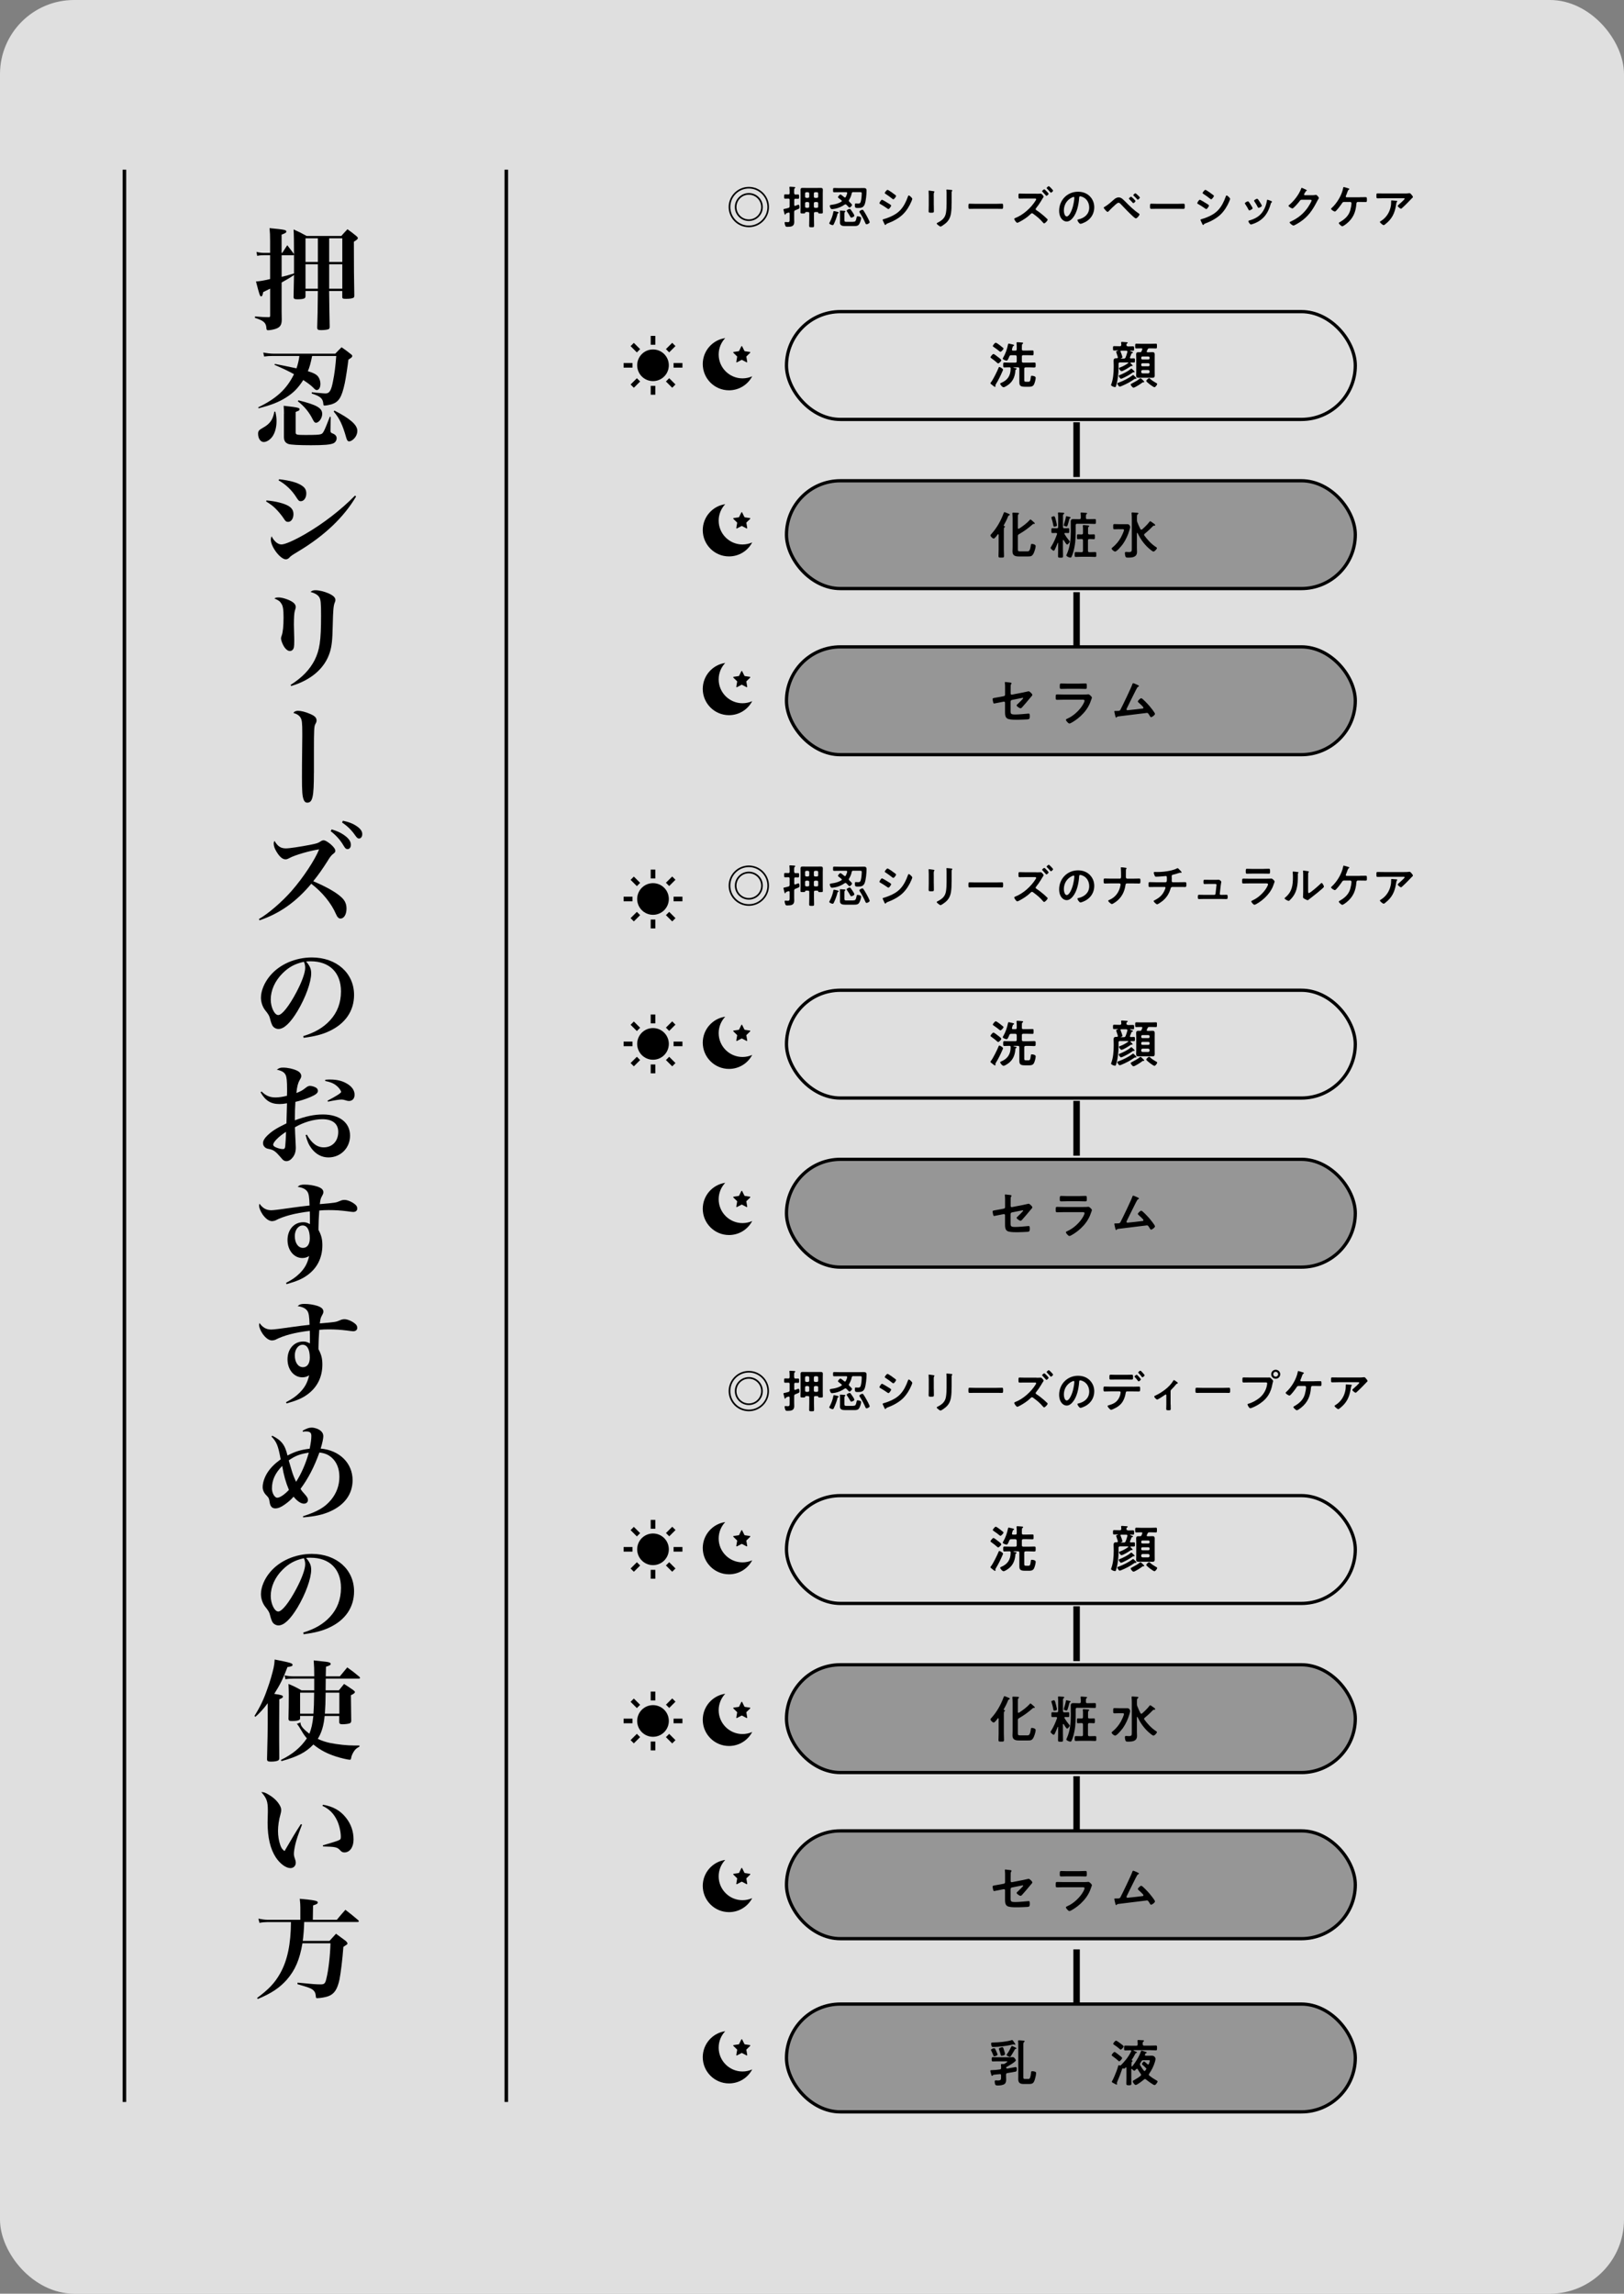 <?xml version="1.0" encoding="UTF-8"?><svg id="_レイヤー_2" xmlns="http://www.w3.org/2000/svg" viewBox="0 0 408.31 576.62"><rect x="0" y="0" width="408.31" height="576.62" fill="#808080" stroke="none"/><defs><style>.cls-1{stroke-width:.82px;}.cls-1,.cls-2,.cls-3,.cls-4{fill:none;stroke:#000;stroke-miterlimit:10;}.cls-2{stroke-width:.9px;}.cls-5,.cls-6,.cls-7{stroke-width:0px;}.cls-3{stroke-width:1.63px;}.cls-6{opacity:.33;}.cls-7{fill:#fff;opacity:.75;}.cls-4{stroke-width:1.62px;}</style></defs><g id="_レイヤー_4"><rect class="cls-7" width="408.31" height="576.62" rx="18.63" ry="18.63"/><path class="cls-5" d="m186.69,435.93c-3.31,0-6-2.69-6-6,0-1.6.63-3.05,1.65-4.13-3.19.46-5.65,3.21-5.65,6.53,0,3.64,2.95,6.6,6.6,6.6,2.53,0,4.73-1.42,5.83-3.52-.74.33-1.57.52-2.43.52Z"/><path class="cls-5" d="m185.31,430.4s.04.06.03.1l-.22,1.28s.01.09.05.11c.03.03.08.03.12,0l1.15-.6s.07-.02.11,0l1.15.6s.08.02.12,0c.03-.03.05-.07.05-.11l-.22-1.28s0-.07.03-.1l.93-.91s.04-.08.03-.12c-.01-.04-.05-.07-.09-.08l-1.29-.19s-.07-.03-.09-.06l-.58-1.17s-.06-.06-.1-.06-.08.02-.1.06l-.57,1.17s-.05.06-.09.06l-1.29.19s-.08.04-.09.08c-.01.04,0,.09.03.12l.93.91Z"/><path class="cls-5" d="m164.18,428.66c-2.2,0-3.98,1.78-3.98,3.98s1.78,3.98,3.98,3.98,3.98-1.78,3.98-3.98-1.78-3.98-3.98-3.98Z"/><rect class="cls-5" x="163.6" y="425.25" width="1.16" height="2.23"/><rect class="cls-5" x="163.6" y="437.81" width="1.16" height="2.23"/><rect class="cls-5" x="159.16" y="427.09" width="1.16" height="2.23" transform="translate(-256 238.37) rotate(-45)"/><rect class="cls-5" x="168.05" y="435.97" width="1.16" height="2.23" transform="translate(-259.68 247.26) rotate(-45)"/><rect class="cls-5" x="156.79" y="432.06" width="2.23" height="1.16"/><rect class="cls-5" x="169.35" y="432.06" width="2.23" height="1.16"/><rect class="cls-5" x="158.63" y="436.5" width="2.23" height="1.16" transform="translate(-262.28 240.97) rotate(-45)"/><rect class="cls-5" x="167.51" y="427.62" width="2.23" height="1.16" transform="translate(-253.45 244.77) rotate(-45.02)"/><path class="cls-5" d="m186.69,95.12c-3.31,0-6-2.69-6-6,0-1.6.63-3.05,1.65-4.13-3.19.46-5.65,3.21-5.65,6.53,0,3.64,2.95,6.6,6.6,6.6,2.53,0,4.73-1.42,5.83-3.52-.74.33-1.57.52-2.43.52Z"/><path class="cls-5" d="m185.31,89.59s.04.06.03.1l-.22,1.28s.01.09.05.11c.03.03.08.03.12,0l1.15-.6s.07-.02.11,0l1.15.6s.08.02.12,0c.03-.03.05-.07.05-.11l-.22-1.28s0-.07.03-.1l.93-.91s.04-.08.03-.12c-.01-.04-.05-.07-.09-.08l-1.29-.19s-.07-.03-.09-.06l-.58-1.17s-.06-.06-.1-.06-.08.02-.1.06l-.57,1.17s-.05.06-.09.06l-1.29.19s-.08.04-.09.08c-.01.04,0,.09.03.12l.93.91Z"/><path class="cls-5" d="m164.18,87.85c-2.2,0-3.98,1.78-3.98,3.98s1.78,3.98,3.98,3.98,3.98-1.78,3.98-3.98-1.78-3.98-3.98-3.98Z"/><rect class="cls-5" x="163.6" y="84.44" width="1.16" height="2.23"/><rect class="cls-5" x="163.6" y="97" width="1.16" height="2.23"/><rect class="cls-5" x="159.16" y="86.28" width="1.16" height="2.23" transform="translate(-15.01 138.55) rotate(-45)"/><rect class="cls-5" x="168.05" y="95.16" width="1.16" height="2.23" transform="translate(-18.69 147.44) rotate(-45)"/><rect class="cls-5" x="156.79" y="91.26" width="2.23" height="1.16"/><rect class="cls-5" x="169.35" y="91.26" width="2.23" height="1.16"/><rect class="cls-5" x="158.63" y="95.7" width="2.23" height="1.16" transform="translate(-21.29 141.16) rotate(-45)"/><rect class="cls-5" x="167.51" y="86.82" width="2.23" height="1.16" transform="translate(-12.39 144.88) rotate(-45.02)"/><path class="cls-5" d="m186.69,136.88c-3.31,0-6-2.69-6-6,0-1.6.63-3.05,1.65-4.13-3.19.46-5.65,3.21-5.65,6.53,0,3.64,2.95,6.6,6.6,6.6,2.53,0,4.73-1.42,5.83-3.52-.74.33-1.57.52-2.43.52Z"/><path class="cls-5" d="m185.31,131.35s.04.06.03.1l-.22,1.28s.01.09.05.11c.03.03.08.03.12,0l1.15-.6s.07-.02.11,0l1.15.6s.08.02.12,0c.03-.03.05-.07.05-.11l-.22-1.28s0-.07.03-.1l.93-.91s.04-.08.03-.12c-.01-.04-.05-.07-.09-.08l-1.29-.19s-.07-.03-.09-.06l-.58-1.17s-.06-.06-.1-.06-.08.02-.1.06l-.57,1.17s-.05.06-.09.06l-1.29.19s-.08.04-.09.08c-.01.04,0,.09.03.12l.93.91Z"/><path class="cls-5" d="m186.69,176.79c-3.31,0-6-2.69-6-6,0-1.6.63-3.05,1.65-4.13-3.19.46-5.65,3.21-5.65,6.53,0,3.64,2.95,6.6,6.6,6.6,2.53,0,4.73-1.42,5.83-3.52-.74.33-1.57.52-2.43.52Z"/><path class="cls-5" d="m185.31,171.26s.04.06.03.1l-.22,1.28s.01.09.05.11c.03.03.08.03.12,0l1.15-.6s.07-.02.11,0l1.15.6s.08.02.12,0c.03-.03.05-.07.05-.11l-.22-1.28s0-.07.03-.1l.93-.91s.04-.08.03-.12c-.01-.04-.05-.07-.09-.08l-1.29-.19s-.07-.03-.09-.06l-.58-1.17s-.06-.06-.1-.06-.08.02-.1.06l-.57,1.17s-.05.06-.09.06l-1.29.19s-.08.04-.09.08c-.01.04,0,.09.03.12l.93.91Z"/><path class="cls-5" d="m164.18,222.02c-2.2,0-3.98,1.78-3.98,3.98s1.78,3.98,3.98,3.98,3.98-1.78,3.98-3.98-1.78-3.98-3.98-3.98Z"/><rect class="cls-5" x="163.6" y="218.61" width="1.16" height="2.23"/><rect class="cls-5" x="163.6" y="231.17" width="1.16" height="2.23"/><rect class="cls-5" x="159.16" y="220.45" width="1.16" height="2.23" transform="translate(-109.88 177.85) rotate(-45)"/><rect class="cls-5" x="168.05" y="229.33" width="1.16" height="2.23" transform="translate(-113.56 186.73) rotate(-45)"/><rect class="cls-5" x="156.79" y="225.42" width="2.23" height="1.16"/><rect class="cls-5" x="169.35" y="225.42" width="2.23" height="1.16"/><rect class="cls-5" x="158.63" y="229.86" width="2.23" height="1.16" transform="translate(-116.16 180.45) rotate(-45)"/><rect class="cls-5" x="167.51" y="220.98" width="2.23" height="1.16" transform="translate(-107.29 184.21) rotate(-45.02)"/><rect class="cls-1" x="197.74" y="78.34" width="143.01" height="27.1" rx="13.55" ry="13.55"/><rect class="cls-1" x="197.74" y="120.86" width="143.01" height="27.1" rx="13.55" ry="13.55"/><path class="cls-5" d="m252.19,92.94c0,.08-.14.38-.18.47-.45,1.04-.98,2.14-1.58,3.1-.05.09-.17.27-.17.37,0,.05.03.14.03.22,0,.09-.04.17-.14.17-.11,0-.67-.47-.8-.57-.14-.1-.33-.23-.33-.37,0-.09.11-.22.18-.29.48-.61,1.51-2.69,1.82-3.47.06-.18.13-.32.23-.32.17,0,.94.43.94.7Zm-1.11-3.08c.15.13.67.53.67.72s-.56.78-.78.78c-.11,0-.19-.08-.27-.15-.46-.41-.93-.79-1.44-1.14-.09-.06-.23-.15-.23-.25,0-.17.53-.83.75-.83.2,0,1.08.71,1.28.88Zm.46-1.41c-.1,0-.42-.27-.69-.48-.04-.04-.08-.08-.1-.09-.19-.15-.69-.48-.9-.64-.09-.05-.23-.14-.23-.25,0-.18.51-.83.74-.83.19,0,.89.53,1.07.67.2.15.57.45.76.61.06.05.11.11.11.2,0,.2-.56.8-.76.8Zm4.07,1.21c0-.25-.1-.36-.36-.36h-1c-.24,0-.37.06-.47.29-.34.79-.45,1.07-.72,1.07-.23,0-.95-.28-.95-.51,0-.09.09-.22.14-.29.55-.94.98-2.16,1.18-3.24.03-.11.05-.24.2-.24.08,0,.52.12.65.14.37.08.69.13.69.29,0,.08-.09.13-.15.15-.17.08-.17.09-.28.5-.03.1-.08.22-.1.36-.01.04-.01.06-.01.09,0,.18.13.23.27.23h.57c.25,0,.36-.1.36-.34v-.53c0-.32,0-.62-.04-.93-.01-.04-.01-.09-.01-.13,0-.15.1-.18.23-.18.14,0,1.09.06,1.23.09.09,0,.2.05.2.15,0,.09-.09.14-.17.19-.14.12-.15.34-.15.75v.58c0,.24.1.34.36.34h.86c.48,0,.95-.03,1.44-.03.3,0,.29.14.29.62s0,.6-.29.6c-.47,0-.95-.03-1.44-.03h-.86c-.25,0-.36.1-.36.36v1.16c0,.25.1.36.36.36h1.41c.46,0,.93-.03,1.38-.03.32,0,.32.15.32.61,0,.53,0,.64-.43.64-.25,0-.65-.04-1.27-.04h-.81c-.24.03-.36.1-.36.36v2.82c0,.39.11.44.5.44h.51c.42,0,.52-.15.64-1.18.03-.27.08-.32.25-.32.28,0,.98.1.98.51s-.27,1.46-.5,1.79c-.29.42-.74.46-1.21.46h-1.02c-1.49,0-1.38-.55-1.38-1.73v-2.8c0-.27-.1-.33-.36-.36h-1.08s-.05.03-.05.05.03.05.04.05c.66.13.76.17.76.28,0,.09-.09.13-.17.18-.08.04-.1.08-.13.17-.08,1.33-.47,2.54-1.51,3.44-.27.24-1.13.84-1.47.84s-.85-.67-.85-.88c0-.1.1-.15.19-.19,1.67-.67,2.43-1.84,2.44-3.62,0-.2-.05-.32-.27-.32-.45-.01-.88.03-1.31.03-.32,0-.29-.2-.29-.62,0-.46-.01-.61.32-.61.46,0,.92.03,1.39.03h1.33c.25,0,.36-.1.36-.36v-1.16Z"/><path class="cls-5" d="m283.56,87.09h.08c.41,0,.81-.03,1.23-.03.27,0,.27.14.27.56s0,.55-.27.55c-.23,0-.44-.01-.66-.03-.04.01-.08.03-.08.06,0,.03.01.04.04.05.08.03.15.06.22.09.3.11.47.18.47.29s-.14.13-.24.15c-.05.01-.11.04-.15.14-.15.38-.17.48-.36.89-.01.04-.01.06-.01.11,0,.13.09.18.22.19.22-.01.55-.03.74-.03.28,0,.29.11.29.53s-.01.53-.29.53c-.23,0-.47-.01-.71-.01-.06,0-.13.03-.13.1,0,.04.01.06.04.1l.19.19c.19.19.32.29.32.39s-.1.11-.18.11h-.13c-.1,0-.15.04-.23.09-.41.29-1.83,1.2-2.28,1.2-.22,0-.62-.57-.62-.72,0-.13.14-.17.3-.22.64-.23,1.45-.66,2-1.07.03-.03.04-.05.04-.09,0-.08-.06-.09-.13-.1h-1.95c-.25,0-.36.1-.36.36v1c0,1.32-.17,2.91-.52,4.19-.15.56-.2.66-.37.66-.29,0-1-.29-1-.53,0-.04.03-.1.04-.14.5-1.27.63-2.95.63-4.31v-.57c0-.36-.03-.71-.03-1.07,0-.48.2-.64.66-.64.06,0,.11.01.18.01.13-.01.23-.08.23-.22,0-.03,0-.06-.01-.09-.04-.15-.42-1.3-.42-1.31,0-.15.33-.25.45-.28.03-.01.04-.03.04-.04,0-.03-.03-.04-.04-.04-.32.01-.66.03-.97.03-.27,0-.27-.14-.27-.55,0-.43,0-.56.27-.56.41,0,.83.03,1.23.03h.23c.23,0,.34-.1.36-.34,0-.17-.01-.33-.04-.5,0-.04-.01-.08-.01-.1,0-.14.15-.15.25-.15.22,0,.86.05,1.09.08.1.01.33.01.33.15,0,.08-.09.11-.18.17-.15.09-.15.2-.15.36,0,.24.1.34.34.34Zm2.01,8.15h-.08s-.04-.01-.05-.01c-.17,0-.22.05-.34.14-.88.64-2.1,1.27-3.11,1.68-.11.05-.36.15-.47.15-.23,0-.61-.62-.61-.79,0-.13.17-.17.39-.24,1.04-.37,2.55-1.12,3.41-1.8.04-.04.11-.09.17-.09.12,0,.33.24.41.32.15.14.43.39.43.51,0,.08-.05.14-.14.14Zm-.48-1.65s-.09-.01-.11-.01h-.05c-.08,0-.14.06-.19.1-.69.52-1.72,1.07-2.52,1.42-.1.04-.27.11-.38.11-.2,0-.57-.56-.57-.7s.18-.19.28-.23c.84-.34,1.98-.88,2.66-1.47.06-.05.14-.14.23-.14.11,0,.33.23.46.37.09.08.38.32.38.43,0,.05-.06.11-.18.11Zm-3.3-3.48s.01.03.04.03h.67c.28,0,.37-.05.5-.29.22-.56.29-.78.45-1.36.01-.04.01-.06.01-.1,0-.2-.19-.22-.27-.23h-1.31c-.09,0-.17.04-.17.14,0,.04.01.06.03.1.1.24.46,1.21.46,1.42,0,.15-.27.23-.39.25-.01.01-.01.03-.01.04Zm5.77,6.01s-.05-.01-.08-.01c-.03-.01-.08-.01-.1-.01-.06,0-.11.04-.17.08-.32.27-1.88,1.28-2.22,1.28-.25,0-.71-.6-.71-.79,0-.13.13-.18.3-.27.6-.31,1.49-.79,1.98-1.21.05-.04.13-.1.19-.1.11,0,.39.28.57.46.08.08.37.34.37.44,0,.06-.06.13-.14.13Zm-.53-7.87l.15-.38s.03-.06.03-.1c0-.15-.11-.2-.24-.2h-.13c-.42,0-.84.03-1.18.03-.27,0-.25-.17-.25-.6s0-.6.27-.6c.39,0,.78.03,1.17.03h2.61c.39,0,.78-.03,1.17-.03.28,0,.25.15.25.6s.01.6-.25.6c-.33,0-.76-.03-1.17-.03h-.45c-.25,0-.37.05-.48.28-.08.14-.13.27-.19.41-.01.04-.03.06-.03.11,0,.14.1.18.23.19h.34c.28,0,.56-.03.84-.03.42,0,.6.13.6.57,0,.32-.01.64-.01.97v3.37c0,.32.01.65.01.97,0,.41-.15.56-.56.56-.29,0-.58-.01-.88-.01h-1.8c-.28,0-.57.01-.85.01-.42,0-.58-.14-.58-.57,0-.32.03-.64.03-.95v-3.37c0-.32-.03-.64-.03-.97,0-.42.17-.57.58-.57.1,0,.22.01.33.01.25,0,.39-.05.48-.29Zm1.7,2.12c.18,0,.31-.13.31-.3v-.14c0-.18-.13-.31-.31-.31h-1.5c-.18,0-.3.13-.3.31v.14c0,.18.13.3.3.3h1.5Zm-1.5.95c-.18,0-.3.13-.3.31v.15c0,.18.13.3.3.3h1.5c.18,0,.31-.13.31-.3v-.15c0-.18-.13-.31-.31-.31h-1.5Zm.05,1.7c-.22.03-.33.13-.36.36v.13c.03.22.14.33.36.36h1.4c.22-.03.33-.14.36-.36v-.13c-.03-.23-.14-.33-.36-.36h-1.4Zm2.97,4.33c-.28,0-2.06-1.32-2.06-1.58,0-.2.53-.7.74-.7.09,0,.17.09.23.15.42.41,1.05.79,1.56,1.08.09.05.22.1.22.22,0,.24-.45.83-.69.83Z"/><rect class="cls-6" x="197.74" y="120.85" width="143.01" height="27.1" rx="13.55" ry="13.55"/><rect class="cls-1" x="197.74" y="162.62" width="143.01" height="27.1" rx="13.55" ry="13.55"/><rect class="cls-6" x="197.74" y="162.61" width="143.01" height="27.1" rx="13.55" ry="13.55"/><path class="cls-5" d="m251.06,134.43c0-.06-.03-.14-.1-.14-.05,0-.08.03-.11.06-.15.22-.75,1.04-1,1.04-.31,0-.83-.56-.83-.78,0-.13.13-.27.22-.36,1.4-1.55,2.38-3.29,3.1-5.25.04-.1.09-.24.22-.24.11,0,.55.2.69.25.3.13.64.22.64.39,0,.09-.11.15-.19.18-.14.04-.18.06-.24.23-.29.75-.71,1.58-1.11,2.28-.01.03-.01.04-.01.05,0,.05.04.09.09.09.1.01.25.03.25.17,0,.08-.05.1-.15.18-.13.09-.14.3-.14.7v4.83c0,.56.04,1.12.04,1.68,0,.39-.15.39-.69.39s-.7.01-.7-.38c0-.56.04-1.13.04-1.69v-3.69Zm8.01-3.84c.13,0,.74.57.88.7.08.06.22.18.22.29,0,.04-.04.13-.15.13-.05,0-.11-.01-.18-.01-.08,0-.15.06-.2.11-1.17,1.03-2.1,1.7-3.44,2.48-.23.14-.29.24-.29.51v3.1c0,.61.04.71.52.71h1.88c.37,0,.67-.11.85-1.45.04-.3.04-.42.29-.42.28,0,.94.14.94.55,0,.45-.36,1.59-.6,1.98-.36.58-.67.62-1.32.62h-2.33c-.85,0-1.58-.2-1.58-1.22,0-.36.03-.71.03-1.07v-7.26c0-.41-.03-.84-.05-1.17,0-.04-.01-.09-.01-.13,0-.14.11-.17.23-.17.25,0,.84.04,1.12.05.1.01.32.01.32.17,0,.09-.04.1-.15.19-.13.09-.14.38-.14.83v2.63c.01.1.04.2.17.2.05,0,.08-.01.13-.04.89-.57,1.97-1.37,2.68-2.16.05-.06.11-.17.2-.17Z"/><path class="cls-5" d="m267.32,135.75c-.05,0-.08.05-.08.1v2.17c0,.6.03,1.2.03,1.79,0,.38-.12.39-.61.39-.52,0-.65-.01-.65-.39,0-.6.03-1.2.03-1.79v-1.5s-.03-.08-.05-.08c-.05,0-.06.06-.09.12-.2.51-.45,1.09-.69,1.59-.05.12-.14.29-.29.29-.23,0-.78-.5-.78-.71,0-.09.17-.33.22-.41.5-.77,1.09-2.13,1.39-3.01.01-.04.03-.08.03-.11,0-.15-.14-.2-.27-.22-.3,0-.61.03-.9.03s-.27-.17-.27-.61-.01-.62.27-.62.64.03,1,.03h.08c.25,0,.36-.1.36-.34v-2.47c0-.29-.01-.58-.04-.85,0-.05-.01-.1-.01-.15,0-.14.09-.18.22-.18.19,0,.92.05,1.13.08.1,0,.23.04.23.17,0,.1-.1.15-.18.2-.14.08-.13.22-.14.41-.01.33,0,.66,0,1v1.79c0,.24.1.34.36.34.33.01.66-.03.95-.03s.27.18.27.61c0,.46.01.62-.28.62-.18,0-.55-.01-.75-.03-.1.01-.2.05-.2.18,0,.04.01.08.04.11.32.55.78,1.19,1.19,1.67.06.08.12.13.12.2,0,.24-.48.76-.67.76-.2,0-.74-.92-.85-1.11-.03-.04-.05-.05-.09-.05Zm-2.25-3.34c-.2,0-.22-.19-.24-.36-.09-.52-.29-1.31-.46-1.8-.01-.05-.04-.1-.04-.15,0-.24.61-.32.66-.32.22,0,.29.25.51,1.13.06.23.24.97.24,1.16,0,.27-.6.34-.67.34Zm3.93-2.12c-.09.03-.1.1-.13.19-.09.38-.34,1.27-.47,1.63-.04.11-.1.25-.25.25-.05,0-.7-.1-.7-.34,0-.05.05-.18.06-.23.14-.5.42-1.31.48-1.82.01-.1.01-.2.14-.2.09,0,.63.14.75.17.14.04.29.06.29.19,0,.09-.1.14-.18.17Zm2.38.23c.24,0,.36-.1.36-.36.01-.32,0-.78-.05-1.07-.01-.04-.01-.08-.01-.11,0-.14.13-.14.24-.14.17,0,.94.06,1.14.09.09,0,.27.03.27.14,0,.09-.06.11-.17.19-.13.09-.14.27-.14.53v.39c0,.24.11.33.36.33h.34c.5,0,1-.03,1.51-.03.32,0,.31.14.31.61s.01.62-.31.62c-.51,0-1.02-.04-1.51-.04h-2.91c-.25,0-.36.11-.36.36v1.82c0,1.69-.13,3.29-.6,4.93-.09.33-.31.98-.48,1.26-.05.09-.14.14-.25.14-.23,0-1.02-.28-1.02-.56,0-.06.09-.25.13-.33.8-1.79.99-3.71.99-5.66v-1.33c0-.39-.01-.8-.01-1.19,0-.51.24-.62.71-.62.42,0,.84.03,1.26.03h.2Zm2.17,3.48c0,.25.1.36.36.36.38.01.81-.03,1.12-.03.28,0,.25.18.25.61s.03.61-.27.61c-.32,0-.72-.05-1.11-.04-.25,0-.36.11-.36.36v2.58c0,.25.1.36.36.36h.13c.44,0,.88-.03,1.32-.03.31,0,.28.15.28.61s.03.62-.28.62c-.41,0-.86-.04-1.32-.04h-2.24c-.44,0-.92.04-1.32.04-.29,0-.28-.18-.28-.62s-.01-.61.28-.61c.45,0,.89.03,1.32.03h.14c.25,0,.36-.1.36-.36v-2.58c0-.24-.09-.34-.34-.36-.28.01-.69.04-.93.04-.28,0-.25-.18-.25-.61s-.03-.61.25-.61c.06,0,.79.03.93.03.25-.03.34-.1.34-.36v-.97c0-.25,0-.51-.04-.74-.01-.04-.01-.08-.01-.11,0-.14.1-.18.22-.18.19,0,.86.05,1.08.08.11.01.31.03.31.18,0,.09-.06.11-.15.18-.13.09-.14.27-.14.62v.94Z"/><path class="cls-5" d="m281.43,133.03c-.42,0-.84.03-1.26.03-.29,0-.29-.15-.29-.65s0-.66.29-.66c.42,0,.84.03,1.26.03h1.97c.25,0,.39.03.56.24.11.15.18.29.18.48,0,.22-.13.61-.19.83-.33,1.14-.92,2.43-1.61,3.41-.28.39-1.51,1.92-1.97,1.92-.27,0-.88-.48-.88-.75,0-.13.13-.22.23-.29.88-.72,1.55-1.54,2.11-2.52.18-.32.76-1.54.76-1.86,0-.23-.23-.2-.56-.2h-.6Zm5.53.13c.09,0,.14-.03.2-.08.56-.48,1.41-1.31,1.84-1.91.05-.05.12-.14.19-.14.13,0,.92.6,1.07.71.06.05.19.17.19.25s-.08.17-.17.17c-.06,0-.11-.01-.18-.01-.08,0-.14.03-.19.08-.58.6-1.2,1.21-2.11,1.95-.08.06-.15.15-.15.27,0,.08.04.14.08.2.8,1.08,1.78,2.15,2.91,2.87.1.06.24.15.24.28,0,.19-.56.86-.88.86-.24,0-1-.67-1.22-.86-1.21-1.09-2.07-2.34-2.78-3.79-.03-.03-.04-.05-.08-.05-.05,0-.08.04-.08.09v3.67c0,.34.03.69.03,1.02,0,1.36-1.2,1.44-2.26,1.44-.29,0-.53,0-.65-.27-.08-.2-.14-.62-.14-.84,0-.2.06-.32.28-.32.15,0,.45.04.72.04.76,0,.74-.25.74-1.03v-7.31c0-.45-.01-.9-.05-1.28,0-.04-.01-.11-.01-.17,0-.14.09-.18.22-.18.22,0,.97.06,1.21.09.1.01.3.03.3.17,0,.09-.09.13-.2.2-.15.11-.18.34-.18.78v.71c0,.18.01.28.08.46.25.67.48,1.14.8,1.78.06.08.13.15.23.15Z"/><path class="cls-5" d="m254.08,178.12c0,1.32-.13,1.5,1.23,1.5.92,0,2.26-.15,3.18-.22.05,0,.13-.01.18-.01.24,0,.24.34.24.63,0,.32.01.62-.22.75-.13.06-.29.06-.42.08-.47.03-1.83.09-2.25.09h-.62c-.76,0-1.78-.04-2.2-.34-.47-.33-.51-.97-.51-1.54v-2.4c0-.18-.15-.3-.34-.27l-.65.13c-.22.04-1.67.34-1.74.34-.17,0-.2-.13-.25-.29-.05-.19-.15-.65-.15-.83,0-.22.19-.25.84-.36.28-.05.62-.1,1.08-.19l.92-.18c.18-.04.3-.18.3-.37v-1.64c0-.43.01-.86-.05-1.27,0-.04-.01-.1-.01-.15,0-.09.04-.13.14-.13.06,0,1.07.13,1.21.14.09.01.33.04.33.17,0,.06-.08.2-.11.27-.09.14-.1.19-.1.36-.01.37-.01.72-.01,1.09v.88c0,.18.15.31.33.27l2.73-.53c.17-.04,1.45-.32,1.46-.32.24,0,.94.66.94.92,0,.09-.08.18-.13.25-.2.22-.39.45-.57.67-.58.71-1.17,1.4-1.77,2.07-.13.15-.29.37-.51.37-.23,0-.98-.47-.98-.75,0-.09.14-.19.23-.28.2-.19,1.42-1.35,1.42-1.51,0-.06-.04-.09-.09-.09-.08,0-.36.06-.45.08l-2.3.46c-.23.05-.3.19-.33.41v1.75Z"/><path class="cls-5" d="m272.26,174.6c.29,0,.88,0,1.14-.03.06-.01.17-.03.23-.03.27,0,.9.61.9.84,0,.09-.1.33-.17.52-.2.61-.41,1.14-.74,1.72-.63,1.13-1.61,2.2-2.63,3-.36.29-1.73,1.27-2.12,1.27-.29,0-.88-.72-.88-.94,0-.15.32-.27.45-.33,1.53-.69,3.09-2.15,3.9-3.61.09-.17.34-.66.34-.83,0-.31-.34-.28-.55-.28h-4.73c-.53,0-1.07.03-1.61.03-.36,0-.36-.13-.36-.62,0-.65.01-.74.37-.74.53,0,1.08.03,1.63.03h4.82Zm-.85-2.75c.52,0,1.17-.04,1.5-.04s.34.14.34.78c0,.43,0,.6-.34.6-.51,0-1-.03-1.5-.03h-3.11c-.5,0-.99.03-1.49.03-.36,0-.36-.15-.36-.62,0-.6.03-.75.34-.75.36,0,1,.04,1.5.04h3.11Z"/><path class="cls-5" d="m286.04,172.21c.09.05.33.14.33.25,0,.08-.09.13-.15.15-.28.13-.34.32-.67.94-.76,1.46-1.45,2.96-2.2,4.44-.04.09-.12.23-.12.33,0,.13.1.23.23.23.09,0,.29-.03.38-.04,1.11-.11,2.2-.23,3.29-.37.14-.01.36-.03.36-.22,0-.23-.97-1.07-1.18-1.26-.09-.09-.23-.19-.23-.32,0-.2.62-.81.85-.81.32,0,1.83,1.68,2.11,2,.23.28,1.35,1.65,1.35,1.93,0,.3-.71.83-.99.83-.15,0-.25-.19-.32-.32-.33-.53-.43-.75-.7-.75-.04,0-6.3.78-7.02.86-.43.05-.43.03-.57.22-.04.05-.08.1-.15.1-.15,0-.24-.38-.34-.86-.03-.15-.05-.31-.1-.47-.01-.06-.04-.13-.04-.19,0-.14.11-.15.28-.15h.22c.86,0,.9-.05,1.09-.41.47-.89,2.71-5.53,2.95-6.32.04-.1.08-.25.22-.25.15,0,.94.37,1.13.46Z"/><path class="cls-5" d="m193.34,52.05c0,2.8-2.27,5.07-5.07,5.07s-5.07-2.26-5.07-5.07,2.29-5.07,5.07-5.07,5.07,2.25,5.07,5.07Zm-9.72,0c0,2.58,2.1,4.66,4.66,4.66s4.66-2.09,4.66-4.66-2.1-4.66-4.66-4.66-4.66,2.05-4.66,4.66Zm8.17,0c0,1.94-1.58,3.51-3.52,3.51s-3.52-1.57-3.52-3.51,1.59-3.52,3.52-3.52,3.52,1.55,3.52,3.52Zm-6.62,0c0,1.71,1.39,3.1,3.1,3.1s3.1-1.39,3.1-3.1-1.4-3.1-3.1-3.1-3.1,1.37-3.1,3.1Z"/><path class="cls-5" d="m199.69,48.59c0,.22.1.31.32.32.21-.01.5-.02.65-.02.27,0,.25.17.25.54s.02.55-.25.55c-.19,0-.43-.02-.65-.02s-.32.09-.32.32v1.25c0,.1.06.23.19.23.07,0,.21-.07.27-.09.21-.08.51-.21.58-.21.27,0,.27.47.27.66,0,.33-.02.33-1.04.73-.23.09-.26.19-.29.42v1.72c0,.29.02.57.02.86,0,1.08-.81,1.17-1.69,1.17-.37,0-.46-.02-.57-.33-.07-.18-.16-.49-.16-.67,0-.13.05-.21.18-.21.06,0,.12,0,.18.01.14.01.27.03.41.03.51,0,.49-.23.49-.75v-1.43c-.01-.12-.06-.24-.21-.24-.03,0-.09.01-.13.02-.11.03-.21.07-.27.09-.31.1-.32.1-.38.29-.02.08-.07.14-.14.14-.13,0-.17-.23-.26-.62-.05-.16-.08-.33-.14-.54-.01-.04-.02-.09-.02-.13,0-.14.14-.15.32-.18.32-.07.63-.14.94-.24.22-.07.26-.16.29-.39v-1.62c0-.23-.1-.32-.32-.32h-.05c-.29,0-.57.02-.76.02-.26,0-.25-.16-.25-.55s-.01-.54.25-.54c.15,0,.46.02.76.02h.05c.22,0,.32-.1.32-.32v-.56c0-.27-.02-.54-.05-.8,0-.03-.01-.08-.01-.11,0-.14.11-.15.23-.15.21,0,.72.05.96.06.1.01.29.01.29.16,0,.09-.08.14-.16.18-.11.08-.13.27-.13.64v.58Zm2.93,4.71c-.13.01-.16.07-.18.18-.03.19-.16.18-.59.18s-.59.02-.59-.27c0-.35.02-.7.02-1.04v-3.71c0-.31-.01-.62-.01-.92,0-.37.15-.48.5-.48.29,0,.57.01.86.01h2.88c.29,0,.56-.01.84-.01.35,0,.53.09.53.48,0,.31-.02.62-.02.92v3.71c0,.34.02.69.02,1.03,0,.31-.15.29-.58.29s-.55.01-.58-.19c-.02-.1-.06-.16-.18-.17h-.57c-.22,0-.32.09-.32.32v1.45c0,.57.03,1.13.03,1.7,0,.34-.14.35-.62.35s-.62-.01-.62-.37c0-.56.03-1.13.03-1.69v-1.45c0-.22-.09-.32-.32-.32h-.52Zm.84-4.66c-.02-.19-.13-.3-.32-.32h-.4c-.21.02-.3.12-.32.32v.79c.02.19.11.3.32.32h.4c.19-.02.3-.13.32-.32v-.79Zm-.72,2.15c-.21.02-.3.13-.32.32v.82c.02.19.11.31.32.31h.4c.19,0,.3-.11.32-.31v-.82c-.02-.19-.13-.3-.32-.32h-.4Zm2.66-1.04c.19-.02.31-.13.31-.32v-.79c0-.19-.11-.3-.31-.32h-.46c-.19.02-.3.12-.32.32v.79c.02.19.12.3.32.32h.46Zm-.78,2.18c.02.19.12.31.32.31h.46c.19,0,.31-.11.31-.31v-.82c0-.19-.11-.3-.31-.32h-.46c-.19.02-.3.13-.32.32v.82Z"/><path class="cls-5" d="m210.31,53.2c.21.05.56.1.56.27,0,.07-.09.11-.15.14-.14.06-.15.11-.18.26-.17.76-.54,1.7-.87,2.41-.08.16-.14.32-.34.32-.17,0-.84-.24-.84-.46,0-.08.09-.23.14-.31.42-.81.73-1.62.89-2.52.02-.11.03-.24.17-.24.1,0,.51.09.63.12Zm4.21-4.91c-.22,0-.3.07-.37.29-.13.63-.33,1.12-.66,1.67-.05.07-.08.14-.08.22,0,.11.06.17.13.25.14.13.68.64.68.8,0,.18-.42.66-.63.66-.09,0-.15-.07-.21-.12-.19-.19-.38-.39-.57-.58-.07-.07-.14-.11-.24-.11-.09,0-.15.03-.23.08-.6.44-1.62.89-2.36,1.02-.17.03-.7.11-.83.11-.32,0-.53-.63-.53-.84,0-.19.15-.21.7-.29.75-.1,1.58-.34,2.23-.75.06-.03.1-.09.1-.17,0-.09-.05-.13-.1-.19-.14-.1-.25-.19-.37-.29-.31-.23-.5-.38-.5-.48,0-.15.41-.67.64-.67.11,0,.55.35.8.56.08.07.21.19.32.19.1,0,.16-.06.21-.14.1-.19.35-.76.35-.98,0-.16-.12-.22-.26-.22h-1.63c-.46,0-.91.02-1.37.02-.3,0-.29-.13-.29-.53s-.01-.54.29-.54c.46,0,.91.03,1.37.03h4.75c.41,0,.82-.02,1.23-.02.53,0,.78.08.78.67,0,.9-.15,2.55-.45,3.38-.3.83-.86.97-1.67.97-.65,0-.82-.01-.82-.73,0-.16,0-.42.22-.42.04,0,.17.01.23.02.1.01.29.02.39.02.46,0,.57-.21.67-.6.14-.55.22-1.44.22-2.01,0-.25-.12-.27-.52-.27h-1.61Zm.03,7.45c.42,0,.62-.02.82-1.06.05-.24.05-.31.25-.31s.45.05.64.14c.17.07.25.15.25.34,0,.37-.33,1.33-.57,1.61-.33.38-.76.37-1.23.37h-2.26c-.64,0-1.27-.11-1.27-.89,0-.19.02-.39.02-.58v-1.43c0-.25,0-.51-.03-.76v-.11c0-.1.08-.12.16-.12.22,0,.64.04.88.06.1.01.34,0,.34.14,0,.07-.04.09-.09.14-.15.11-.16.25-.16.5v1.53c0,.45.17.46.55.46h1.7Zm-.53-1.03c-.12,0-.18-.11-.24-.22-.24-.43-.53-.9-.82-1.31-.03-.05-.09-.13-.09-.19,0-.23.58-.47.76-.47.12,0,.18.07.25.16.16.21.34.46.48.68.1.16.45.69.45.86,0,.24-.58.49-.79.49Zm3.85,1.67c-.18,0-.24-.14-.3-.29-.34-.81-.9-1.87-1.4-2.61-.04-.07-.11-.16-.11-.25,0-.24.58-.5.76-.5.11,0,.19.07.25.15.22.29.59.96.78,1.29.15.25.8,1.47.8,1.69,0,.29-.61.53-.78.53Z"/><path class="cls-5" d="m221.74,50.21c.15,0,1.22.66,1.42.79.31.18.89.5.89.68,0,.21-.46.88-.68.88-.08,0-.19-.08-.26-.13-.64-.46-1.14-.76-1.81-1.15-.08-.05-.19-.09-.19-.19,0-.18.43-.88.65-.88Zm.38,4.9c.31-.07,1.04-.33,1.36-.46,1.11-.45,2.01-.94,2.84-1.79.92-.97,1.51-2.2,1.95-3.45.04-.11.09-.27.24-.27.17,0,.86.63.86.86,0,.08-.09.29-.15.45-.02.08-.06.14-.07.18-.46,1.13-1.23,2.36-2.11,3.23-1.06,1.04-2.51,1.8-3.9,2.31-.27.1-.3.13-.43.33-.02.03-.07.07-.11.07-.12,0-.22-.25-.29-.39-.12-.27-.25-.55-.38-.82-.01-.02-.02-.07-.02-.1,0-.09.15-.11.22-.14Zm2.19-6.67c.24.17.65.46.86.63.07.06.12.11.12.19,0,.21-.48.84-.68.84-.09,0-.22-.09-.29-.15-.54-.43-1.1-.84-1.68-1.21-.08-.05-.19-.11-.19-.22,0-.16.49-.79.7-.79.14,0,.68.38.99.58.08.04.14.09.17.11Z"/><path class="cls-5" d="m234.78,51.53c0,.51.02,1.04.02,1.55,0,.35-.1.4-.64.4s-.68-.03-.68-.34c0-.54.03-1.06.03-1.6v-2.41c0-.31-.02-.61-.03-.9,0-.07-.01-.14-.01-.21,0-.08.02-.11.1-.11.11,0,.82.1.98.13.24.05.4.05.4.15,0,.04-.03.09-.06.12-.1.14-.13.31-.13.66,0,.17.01.38.01.64v1.92Zm4.47-.45c0,.81-.01,1.62-.13,2.43-.15,1.08-.54,1.94-1.39,2.65-.19.16-1.05.8-1.26.8-.17,0-.96-.57-.96-.78,0-.1.22-.19.31-.24,1.12-.58,1.84-1.23,2.03-2.52.11-.73.14-1.47.14-2.2v-2.48c0-.26,0-.52-.03-.79-.01-.06-.02-.14-.02-.19,0-.09.05-.11.14-.11.19,0,.91.07,1.13.11.09.02.23.03.23.14,0,.07-.05.1-.1.16-.07.07-.08.31-.08.49v2.53Z"/><path class="cls-5" d="m250.47,51.24c.52,0,1.27-.03,1.42-.03.31,0,.32.09.32.72,0,.37-.01.58-.31.58-.48,0-.96-.02-1.43-.02h-5.25c-.47,0-.95.02-1.43.02-.3,0-.31-.22-.31-.57,0-.64.02-.73.32-.73.15,0,.94.03,1.42.03h5.25Z"/><path class="cls-5" d="m260.6,48.71c.19,0,.65,0,.82-.02.07-.01.18-.02.25-.02.24,0,.73.62.73.76,0,.09-.14.25-.18.33-.16.23-.34.56-.49.81-.31.53-.86,1.29-1.24,1.77-.06.07-.1.13-.1.23,0,.12.07.19.17.26.63.4,1.37.98,1.93,1.47.29.25.56.5.82.76.05.05.09.1.09.17,0,.25-.63.92-.88.92-.11,0-.21-.09-.27-.18-.82-.97-1.52-1.52-2.53-2.26-.08-.06-.16-.1-.25-.1-.17,0-.31.16-.42.27-.75.75-1.89,1.48-2.84,1.96-.09.04-.35.17-.45.17-.23,0-.75-.75-.75-.96,0-.15.15-.21.26-.25,1.99-.76,3.98-2.57,5.1-4.37.06-.08.15-.23.15-.33,0-.17-.19-.19-.37-.19h-2.33c-.49,0-.98.02-1.46.02-.31,0-.29-.21-.29-.65,0-.41-.02-.62.26-.62.49,0,.99.03,1.48.03h2.79Zm3.04,0c0,.17-.4.53-.55.53-.07,0-.14-.1-.25-.23-.23-.27-.48-.54-.73-.79-.05-.05-.1-.09-.1-.16,0-.12.42-.47.56-.47.11,0,1.07.97,1.07,1.12Zm1.13-.78c0,.16-.39.51-.55.51-.06,0-.11-.07-.15-.11-.25-.31-.54-.61-.82-.89-.05-.05-.1-.1-.1-.16,0-.14.42-.48.55-.48.11,0,1.07.97,1.07,1.13Z"/><path class="cls-5" d="m273.97,49.31c.76.76,1.15,1.72,1.15,2.81,0,1.59-.83,2.94-2.23,3.69-.26.14-.97.46-1.24.46-.3,0-.76-.71-.76-.96,0-.11.17-.14.29-.16,1.5-.35,2.67-1.33,2.67-2.97,0-1.22-.64-2.32-1.83-2.73-.1-.03-.33-.1-.43-.1-.26,0-.26.25-.27.45-.13,1.67-.53,3.7-1.62,5.01-.38.46-.88.88-1.51.88-.7,0-1.24-.5-1.55-1.08-.25-.47-.35-1.08-.35-1.62,0-2.67,2.04-4.79,4.74-4.79,1.12,0,2.15.33,2.96,1.13Zm-4.44.33c-1.3.62-2.05,1.84-2.05,3.29,0,.42.15,1.48.73,1.48s1.21-1.3,1.53-2.46c.15-.55.37-1.68.37-2.23,0-.11-.06-.21-.18-.21-.09,0-.3.08-.39.13Z"/><path class="cls-5" d="m282.86,50.61c1.07,1.1,2.18,2.2,3.46,3.06.08.06.18.13.18.23,0,.21-.59,1-.92,1-.18,0-.62-.4-.78-.55-1.03-.95-2-1.96-2.96-2.98-.15-.15-.35-.4-.58-.4-.29,0-.66.34-.87.53-.52.47-1.19,1.11-1.67,1.62-.06.07-.15.15-.25.15-.22,0-.97-.89-.97-1.05,0-.11.22-.23.3-.27.83-.48,1.64-1.24,2.37-1.87.27-.24.71-.46,1.08-.46.67,0,1.16.55,1.6.99Zm2.62-.06c0,.16-.39.52-.54.52-.07,0-.13-.07-.16-.11-.25-.3-.56-.59-.84-.87-.05-.05-.11-.09-.11-.16,0-.13.41-.48.54-.48s1.12.95,1.12,1.1Zm-.01-1.97c.11,0,1.12.94,1.12,1.08,0,.16-.39.54-.54.54-.06,0-.15-.1-.25-.22-.03-.03-.06-.07-.09-.1-.21-.23-.43-.45-.66-.65-.05-.05-.11-.09-.11-.16,0-.14.4-.49.54-.49Z"/><path class="cls-5" d="m296.13,51.24c.52,0,1.27-.03,1.42-.03.31,0,.32.09.32.72,0,.37-.01.58-.31.58-.48,0-.96-.02-1.43-.02h-5.25c-.47,0-.95.02-1.43.02-.3,0-.31-.22-.31-.57,0-.64.02-.73.32-.73.15,0,.94.03,1.42.03h5.25Z"/><path class="cls-5" d="m301.65,50.21c.15,0,1.22.66,1.42.79.31.18.89.5.89.68,0,.21-.46.88-.68.88-.08,0-.19-.08-.26-.13-.64-.46-1.14-.76-1.81-1.15-.08-.05-.19-.09-.19-.19,0-.18.43-.88.65-.88Zm.38,4.9c.31-.07,1.04-.33,1.36-.46,1.11-.45,2.01-.94,2.84-1.79.92-.97,1.51-2.2,1.95-3.45.04-.11.09-.27.24-.27.17,0,.86.63.86.86,0,.08-.09.29-.15.45-.02.08-.06.14-.07.18-.46,1.13-1.23,2.36-2.11,3.23-1.06,1.04-2.51,1.8-3.9,2.31-.27.1-.3.13-.43.33-.02.03-.07.07-.11.07-.12,0-.22-.25-.29-.39-.12-.27-.25-.55-.38-.82-.01-.02-.02-.07-.02-.1,0-.09.15-.11.22-.14Zm2.19-6.67c.24.17.65.46.86.63.07.06.12.11.12.19,0,.21-.48.84-.68.84-.09,0-.22-.09-.29-.15-.54-.43-1.1-.84-1.68-1.21-.08-.05-.19-.11-.19-.22,0-.16.49-.79.7-.79.14,0,.68.38.99.58.08.04.14.09.17.11Z"/><path class="cls-5" d="m313.95,50.72c.13.15.39.56.5.74.1.16.49.75.49.9,0,.24-.68.53-.82.53-.11,0-.17-.1-.22-.19-.24-.48-.51-.94-.82-1.38-.03-.06-.09-.13-.09-.21,0-.21.62-.49.76-.49.09,0,.14.05.19.1Zm5.65-.18c.09.03.21.09.21.21,0,.08-.08.12-.14.17-.09.07-.1.1-.15.24-.34,1.18-.78,2.25-1.56,3.2-.83.98-1.88,1.6-3.1,1.99-.08.02-.27.09-.35.09-.22,0-.64-.63-.64-.79,0-.13.07-.17.18-.21,1.47-.4,2.72-1.07,3.54-2.41.49-.79.81-1.68.94-2.59.01-.1.02-.23.15-.23.1,0,.8.27.94.33Zm-2.85.25c.1.16.51.79.51.94,0,.23-.66.52-.82.52-.11,0-.18-.12-.23-.22-.24-.48-.5-.9-.8-1.35-.05-.06-.1-.14-.1-.23,0-.19.62-.48.76-.48.16,0,.38.32.57.64l.1.17Z"/><path class="cls-5" d="m330.11,49.07c.21,0,.38-.01.64-.07.03,0,.08-.01.12-.01.23,0,.73.63.73.78,0,.06-.04.14-.14.29-.09.14-.21.33-.35.62-1.12,2.17-2.24,3.83-4.34,5.19-.25.16-1.32.83-1.56.83s-.97-.56-.97-.78c0-.11.14-.17.23-.21,1.84-.82,3.28-1.99,4.41-3.65.19-.29.88-1.39.88-1.68,0-.15-.18-.16-.34-.16h-2.17c-.26,0-.33.11-.48.32-.22.31-1.53,1.87-1.84,1.87-.14,0-.97-.43-.97-.67,0-.08.05-.12.1-.16,1.2-.95,2.52-2.65,3.05-4.09.04-.11.08-.27.18-.27.06,0,.37.14.6.25.1.06.68.27.68.4,0,.06-.06.1-.1.13-.16.06-.19.11-.39.47-.05.09-.21.32-.21.41,0,.12.08.18.19.19h2.03Z"/><path class="cls-5" d="m341.91,49.58c.48,0,.96-.02,1.44-.02.31,0,.32.14.32.66,0,.41.01.57-.33.57-.48,0-.95-.02-1.43-.02h-.53c-.33,0-.34.35-.35.45-.16,2.08-.8,3.65-2.45,4.99-.19.16-.87.67-1.11.67-.23,0-.86-.59-.86-.8,0-.1.12-.16.19-.21,1.22-.68,2.26-1.57,2.67-2.96.14-.47.32-1.33.32-1.81,0-.18-.13-.33-.32-.33h-1.51c-.25,0-.37.05-.5.26-.23.35-1.5,2.15-1.84,2.15-.23,0-.96-.45-.96-.68,0-.09.12-.18.18-.24,1.32-1.2,2.53-3.22,2.86-4.98.02-.13.05-.26.15-.26s.86.24,1.02.29c.1.03.39.1.39.22,0,.07-.08.11-.13.14-.18.11-.25.29-.38.65-.07.21-.16.48-.32.84-.03.07-.07.15-.07.22,0,.15.09.21.22.22h3.31Z"/><path class="cls-5" d="m353.06,48.64c.38,0,.82,0,1.19-.06.05-.01.09-.01.15-.01.17,0,.29.15.42.3s.42.46.42.66c0,.12-.16.24-.25.31-.07.06-.92.95-1.06,1.1-.4.41-.99.99-1.42,1.37-.08.07-.16.16-.27.16-.19,0-.83-.5-.83-.7,0-.11.21-.27.29-.34.21-.18,1.47-1.3,1.47-1.46s-.25-.14-.35-.14h-4.9c-.53,0-1.04.03-1.55.03-.3,0-.31-.13-.31-.58v-.23c0-.3.02-.43.29-.43.53,0,1.05.02,1.58.02h5.15Zm-2,1.83c.08.01.24.01.24.14,0,.05-.03.08-.07.11-.15.16-.19.61-.23.82-.33,2.09-1.04,3.54-2.74,4.85-.09.07-.25.21-.38.21-.19,0-.94-.59-.94-.8,0-.1.11-.15.27-.25,1.21-.75,2.04-1.94,2.38-3.32.16-.62.18-1.07.18-1.7,0-.09,0-.15.11-.15.15,0,.98.07,1.15.09Z"/><line class="cls-3" x1="270.68" y1="106.16" x2="270.68" y2="119.93"/><line class="cls-4" x1="270.68" y1="148.87" x2="270.68" y2="162.45"/><path class="cls-5" d="m186.69,392.77c-3.31,0-6-2.69-6-6,0-1.6.63-3.05,1.65-4.13-3.19.46-5.65,3.21-5.65,6.53,0,3.64,2.95,6.6,6.6,6.6,2.53,0,4.73-1.42,5.83-3.52-.74.33-1.57.52-2.43.52Z"/><path class="cls-5" d="m185.31,387.25s.04.06.03.1l-.22,1.28s.01.09.05.11c.03.03.08.03.12,0l1.15-.6s.07-.02.11,0l1.15.6s.08.02.12,0c.03-.03.05-.07.05-.11l-.22-1.28s0-.07.03-.1l.93-.91s.04-.08.03-.12c-.01-.04-.05-.07-.09-.08l-1.29-.19s-.07-.03-.09-.06l-.58-1.17s-.06-.06-.1-.06-.08.02-.1.06l-.57,1.17s-.05.06-.09.06l-1.29.19s-.08.04-.09.08c-.01.04,0,.09.03.12l.93.91Z"/><path class="cls-5" d="m164.18,385.51c-2.2,0-3.98,1.78-3.98,3.98s1.78,3.98,3.98,3.98,3.98-1.78,3.98-3.98-1.78-3.98-3.98-3.98Z"/><rect class="cls-5" x="163.6" y="382.09" width="1.16" height="2.23"/><rect class="cls-5" x="163.6" y="394.65" width="1.16" height="2.23"/><rect class="cls-5" x="159.16" y="383.93" width="1.16" height="2.23" transform="translate(-225.48 225.73) rotate(-45)"/><rect class="cls-5" x="168.05" y="392.81" width="1.16" height="2.23" transform="translate(-229.16 234.62) rotate(-45)"/><rect class="cls-5" x="156.79" y="388.91" width="2.23" height="1.16"/><rect class="cls-5" x="169.35" y="388.91" width="2.23" height="1.16"/><rect class="cls-5" x="158.63" y="393.35" width="2.23" height="1.16" transform="translate(-231.76 228.34) rotate(-45)"/><rect class="cls-5" x="167.51" y="384.47" width="2.23" height="1.16" transform="translate(-222.92 232.12) rotate(-45.02)"/><path class="cls-5" d="m186.69,477.7c-3.31,0-6-2.69-6-6,0-1.6.63-3.05,1.65-4.13-3.19.46-5.65,3.21-5.65,6.53,0,3.64,2.95,6.6,6.6,6.6,2.53,0,4.73-1.42,5.83-3.52-.74.33-1.57.52-2.43.52Z"/><path class="cls-5" d="m185.31,472.17s.04.06.03.1l-.22,1.28s.01.09.05.11c.03.03.08.03.12,0l1.15-.6s.07-.02.11,0l1.15.6s.08.02.12,0c.03-.03.05-.07.05-.11l-.22-1.28s0-.07.03-.1l.93-.91s.04-.08.03-.12c-.01-.04-.05-.07-.09-.08l-1.29-.19s-.07-.03-.09-.06l-.58-1.17s-.06-.06-.1-.06-.08.02-.1.06l-.57,1.17s-.05.06-.09.06l-1.29.19s-.08.04-.09.08c-.01.04,0,.09.03.12l.93.91Z"/><path class="cls-5" d="m186.69,520.76c-3.31,0-6-2.69-6-6,0-1.6.63-3.05,1.65-4.13-3.19.46-5.65,3.21-5.65,6.53,0,3.64,2.95,6.6,6.6,6.6,2.53,0,4.73-1.42,5.83-3.52-.74.33-1.57.52-2.43.52Z"/><path class="cls-5" d="m185.31,515.23s.04.06.03.1l-.22,1.28s.01.09.05.11c.03.03.08.03.12,0l1.15-.6s.07-.02.11,0l1.15.6s.08.02.12,0c.03-.03.05-.07.05-.11l-.22-1.28s0-.07.03-.1l.93-.91s.04-.08.03-.12c-.01-.04-.05-.07-.09-.08l-1.29-.19s-.07-.03-.09-.06l-.58-1.17s-.06-.06-.1-.06-.08.02-.1.06l-.57,1.17s-.05.06-.09.06l-1.29.19s-.08.04-.09.08c-.01.04,0,.09.03.12l.93.91Z"/><rect class="cls-1" x="197.74" y="375.99" width="143.01" height="27.1" rx="13.55" ry="13.55"/><rect class="cls-1" x="197.74" y="418.51" width="143.01" height="27.1" rx="13.55" ry="13.55"/><path class="cls-5" d="m252.19,390.59c0,.08-.14.38-.18.47-.45,1.04-.98,2.14-1.58,3.1-.05.09-.17.27-.17.37,0,.05.03.14.03.22,0,.09-.04.17-.14.17-.11,0-.67-.47-.8-.57-.14-.1-.33-.23-.33-.37,0-.09.11-.22.18-.29.48-.61,1.51-2.69,1.82-3.47.06-.18.13-.32.23-.32.17,0,.94.43.94.7Zm-1.11-3.08c.15.13.67.53.67.72s-.56.78-.78.78c-.11,0-.19-.08-.27-.15-.46-.41-.93-.79-1.44-1.14-.09-.06-.23-.15-.23-.25,0-.17.53-.83.75-.83.2,0,1.08.71,1.28.88Zm.46-1.41c-.1,0-.42-.27-.69-.48-.04-.04-.08-.08-.1-.09-.19-.15-.69-.48-.9-.64-.09-.05-.23-.14-.23-.25,0-.18.51-.83.74-.83.19,0,.89.53,1.07.67.2.15.57.45.76.61.06.05.11.11.11.2,0,.2-.56.8-.76.8Zm4.07,1.21c0-.25-.1-.36-.36-.36h-1c-.24,0-.37.06-.47.29-.34.79-.45,1.07-.72,1.07-.23,0-.95-.28-.95-.51,0-.09.09-.22.14-.29.55-.94.98-2.16,1.18-3.24.03-.11.05-.24.2-.24.08,0,.52.12.65.14.37.08.69.13.69.29,0,.08-.09.13-.15.15-.17.08-.17.09-.28.5-.03.1-.08.22-.1.36-.01.04-.01.06-.01.09,0,.18.13.23.27.23h.57c.25,0,.36-.1.36-.34v-.53c0-.32,0-.62-.04-.93-.01-.04-.01-.09-.01-.13,0-.15.1-.18.23-.18.14,0,1.09.06,1.23.09.09,0,.2.05.2.15,0,.09-.09.14-.17.19-.14.12-.15.34-.15.75v.58c0,.24.1.34.36.34h.86c.48,0,.95-.03,1.44-.03.3,0,.29.14.29.62s0,.6-.29.6c-.47,0-.95-.03-1.44-.03h-.86c-.25,0-.36.1-.36.36v1.16c0,.25.1.36.36.36h1.41c.46,0,.93-.03,1.38-.03.32,0,.32.15.32.61,0,.53,0,.64-.43.64-.25,0-.65-.04-1.27-.04h-.81c-.24.03-.36.1-.36.36v2.82c0,.39.11.44.5.44h.51c.42,0,.52-.15.64-1.18.03-.27.08-.32.25-.32.28,0,.98.1.98.51s-.27,1.46-.5,1.79c-.29.42-.74.46-1.21.46h-1.02c-1.49,0-1.38-.55-1.38-1.73v-2.8c0-.27-.1-.33-.36-.36h-1.08s-.05.03-.05.05.03.05.04.05c.66.13.76.17.76.28,0,.09-.09.13-.17.18-.08.04-.1.08-.13.17-.08,1.33-.47,2.54-1.51,3.44-.27.24-1.13.84-1.47.84s-.85-.67-.85-.88c0-.1.1-.15.19-.19,1.67-.67,2.43-1.84,2.44-3.62,0-.2-.05-.32-.27-.32-.45-.01-.88.03-1.31.03-.32,0-.29-.2-.29-.62,0-.46-.01-.61.32-.61.46,0,.92.03,1.39.03h1.33c.25,0,.36-.1.36-.36v-1.16Z"/><path class="cls-5" d="m283.56,384.74h.08c.41,0,.81-.03,1.23-.03.27,0,.27.14.27.56s0,.55-.27.55c-.23,0-.44-.01-.66-.03-.04.01-.08.03-.08.06,0,.03.01.04.04.05.08.03.15.06.22.09.3.11.47.18.47.29s-.14.13-.24.15c-.05.01-.11.04-.15.14-.15.38-.17.48-.36.89-.01.04-.01.06-.01.11,0,.13.09.18.22.19.22-.01.55-.03.74-.03.28,0,.29.11.29.53s-.01.53-.29.53c-.23,0-.47-.01-.71-.01-.06,0-.13.03-.13.1,0,.04.01.06.04.1l.19.19c.19.19.32.29.32.39s-.1.11-.18.11h-.13c-.1,0-.15.04-.23.09-.41.29-1.83,1.2-2.28,1.2-.22,0-.62-.57-.62-.72,0-.13.14-.17.3-.22.64-.23,1.45-.66,2-1.07.03-.03.04-.05.04-.09,0-.08-.06-.09-.13-.1h-1.95c-.25,0-.36.1-.36.36v1c0,1.32-.17,2.91-.52,4.19-.15.56-.2.66-.37.66-.29,0-1-.29-1-.53,0-.04.03-.1.04-.14.5-1.27.63-2.95.63-4.31v-.57c0-.36-.03-.71-.03-1.07,0-.48.2-.64.66-.64.06,0,.11.01.18.01.13-.01.23-.08.23-.22,0-.03,0-.06-.01-.09-.04-.15-.42-1.3-.42-1.31,0-.15.33-.25.45-.28.03-.01.04-.03.04-.04,0-.03-.03-.04-.04-.04-.32.01-.66.03-.97.03-.27,0-.27-.14-.27-.55,0-.43,0-.56.27-.56.41,0,.83.03,1.23.03h.23c.23,0,.34-.1.36-.34,0-.17-.01-.33-.04-.5,0-.04-.01-.08-.01-.1,0-.14.15-.15.25-.15.22,0,.86.05,1.09.08.1.01.33.01.33.15,0,.08-.09.11-.18.17-.15.09-.15.2-.15.36,0,.24.1.34.34.34Zm2.01,8.15h-.08s-.04-.01-.05-.01c-.17,0-.22.05-.34.14-.88.64-2.1,1.27-3.11,1.68-.11.05-.36.15-.47.15-.23,0-.61-.62-.61-.79,0-.13.17-.17.39-.24,1.04-.37,2.55-1.12,3.41-1.8.04-.04.11-.09.17-.09.12,0,.33.24.41.32.15.14.43.39.43.51,0,.08-.05.14-.14.14Zm-.48-1.65s-.09-.01-.11-.01h-.05c-.08,0-.14.06-.19.1-.69.52-1.72,1.07-2.52,1.42-.1.04-.27.11-.38.11-.2,0-.57-.56-.57-.7s.18-.19.28-.23c.84-.34,1.98-.88,2.66-1.47.06-.05.14-.14.23-.14.11,0,.33.23.46.37.09.08.38.32.38.43,0,.05-.06.11-.18.11Zm-3.3-3.48s.01.03.04.03h.67c.28,0,.37-.05.5-.29.22-.56.29-.78.45-1.36.01-.04.01-.06.01-.1,0-.2-.19-.22-.27-.23h-1.31c-.09,0-.17.04-.17.14,0,.04.01.06.03.1.1.24.46,1.21.46,1.42,0,.15-.27.23-.39.25-.01.01-.01.03-.01.04Zm5.77,6.01s-.05-.01-.08-.01c-.03-.01-.08-.01-.1-.01-.06,0-.11.04-.17.08-.32.27-1.88,1.28-2.22,1.28-.25,0-.71-.6-.71-.79,0-.13.13-.18.3-.27.6-.31,1.49-.79,1.98-1.21.05-.04.13-.1.19-.1.11,0,.39.28.57.46.08.08.37.34.37.44,0,.06-.06.13-.14.13Zm-.53-7.87l.15-.38s.03-.06.03-.1c0-.15-.11-.2-.24-.2h-.13c-.42,0-.84.03-1.18.03-.27,0-.25-.17-.25-.6s0-.6.27-.6c.39,0,.78.03,1.17.03h2.61c.39,0,.78-.03,1.17-.03.28,0,.25.15.25.6s.01.6-.25.6c-.33,0-.76-.03-1.17-.03h-.45c-.25,0-.37.05-.48.28-.08.14-.13.27-.19.41-.01.04-.03.06-.03.11,0,.14.1.18.23.19h.34c.28,0,.56-.03.84-.03.42,0,.6.13.6.57,0,.32-.01.64-.01.97v3.37c0,.32.01.65.01.97,0,.41-.15.56-.56.56-.29,0-.58-.01-.88-.01h-1.8c-.28,0-.57.01-.85.01-.42,0-.58-.14-.58-.57,0-.32.03-.64.03-.95v-3.37c0-.32-.03-.64-.03-.97,0-.42.17-.57.58-.57.1,0,.22.01.33.01.25,0,.39-.05.48-.29Zm1.7,2.12c.18,0,.31-.13.31-.3v-.14c0-.18-.13-.31-.31-.31h-1.5c-.18,0-.3.13-.3.31v.14c0,.18.13.3.3.3h1.5Zm-1.5.95c-.18,0-.3.13-.3.31v.15c0,.18.13.3.3.3h1.5c.18,0,.31-.13.31-.3v-.15c0-.18-.13-.31-.31-.31h-1.5Zm.05,1.7c-.22.03-.33.13-.36.36v.13c.03.22.14.33.36.36h1.4c.22-.03.33-.14.36-.36v-.13c-.03-.23-.14-.33-.36-.36h-1.4Zm2.97,4.33c-.28,0-2.06-1.32-2.06-1.58,0-.2.53-.7.74-.7.09,0,.17.09.23.15.42.41,1.05.79,1.56,1.08.09.05.22.1.22.22,0,.24-.45.83-.69.83Z"/><rect class="cls-6" x="197.74" y="418.51" width="143.01" height="27.1" rx="13.55" ry="13.55"/><rect class="cls-1" x="197.74" y="460.27" width="143.01" height="27.1" rx="13.55" ry="13.55"/><rect class="cls-6" x="197.74" y="460.27" width="143.01" height="27.1" rx="13.55" ry="13.55"/><path class="cls-5" d="m251.06,432.08c0-.06-.03-.14-.1-.14-.05,0-.08.03-.11.06-.15.22-.75,1.04-1,1.04-.31,0-.83-.56-.83-.78,0-.13.13-.27.22-.36,1.4-1.55,2.38-3.29,3.1-5.25.04-.1.09-.24.22-.24.11,0,.55.2.69.25.3.13.64.22.64.39,0,.09-.11.15-.19.18-.14.04-.18.06-.24.23-.29.75-.71,1.58-1.11,2.28-.01.03-.01.04-.01.05,0,.05.04.09.09.09.1.01.25.03.25.17,0,.08-.05.1-.15.18-.13.09-.14.3-.14.7v4.83c0,.56.04,1.12.04,1.68,0,.39-.15.39-.69.39s-.7.01-.7-.38c0-.56.04-1.13.04-1.69v-3.69Zm8.01-3.84c.13,0,.74.57.88.7.08.06.22.18.22.29,0,.04-.04.13-.15.13-.05,0-.11-.01-.18-.01-.08,0-.15.06-.2.11-1.17,1.03-2.1,1.7-3.44,2.48-.23.14-.29.24-.29.51v3.1c0,.61.04.71.52.71h1.88c.37,0,.67-.11.85-1.45.04-.3.04-.42.29-.42.28,0,.94.14.94.55,0,.45-.36,1.59-.6,1.98-.36.58-.67.62-1.32.62h-2.33c-.85,0-1.58-.2-1.58-1.22,0-.36.03-.71.03-1.07v-7.26c0-.41-.03-.84-.05-1.17,0-.04-.01-.09-.01-.13,0-.14.11-.17.23-.17.25,0,.84.04,1.12.05.1.01.32.01.32.17,0,.09-.04.1-.15.19-.13.09-.14.38-.14.83v2.63c.01.1.04.2.17.2.05,0,.08-.01.13-.04.89-.57,1.97-1.37,2.68-2.16.05-.06.11-.17.2-.17Z"/><path class="cls-5" d="m267.32,433.41c-.05,0-.08.05-.08.1v2.17c0,.6.03,1.2.03,1.79,0,.38-.12.39-.61.39-.52,0-.65-.01-.65-.39,0-.6.03-1.2.03-1.79v-1.5s-.03-.08-.05-.08c-.05,0-.06.06-.09.12-.2.51-.45,1.09-.69,1.59-.05.12-.14.29-.29.29-.23,0-.78-.5-.78-.71,0-.09.17-.33.22-.41.5-.77,1.09-2.13,1.39-3.01.01-.04.03-.08.03-.11,0-.15-.14-.2-.27-.22-.3,0-.61.03-.9.03s-.27-.17-.27-.61-.01-.62.27-.62.64.03,1,.03h.08c.25,0,.36-.1.36-.34v-2.47c0-.29-.01-.58-.04-.85,0-.05-.01-.1-.01-.15,0-.14.09-.18.22-.18.19,0,.92.05,1.13.08.1,0,.23.04.23.17,0,.1-.1.15-.18.2-.14.08-.13.22-.14.41-.01.33,0,.66,0,1v1.79c0,.24.1.34.36.34.33.01.66-.03.95-.03s.27.18.27.61c0,.46.01.62-.28.62-.18,0-.55-.01-.75-.03-.1.01-.2.05-.2.18,0,.04.01.08.04.11.32.55.78,1.19,1.19,1.67.06.08.12.13.12.2,0,.24-.48.76-.67.76-.2,0-.74-.92-.85-1.11-.03-.04-.05-.05-.09-.05Zm-2.25-3.34c-.2,0-.22-.19-.24-.36-.09-.52-.29-1.31-.46-1.8-.01-.05-.04-.1-.04-.15,0-.24.61-.32.66-.32.22,0,.29.25.51,1.13.06.23.24.97.24,1.16,0,.27-.6.34-.67.34Zm3.93-2.12c-.09.03-.1.1-.13.19-.09.38-.34,1.27-.47,1.63-.04.11-.1.25-.25.25-.05,0-.7-.1-.7-.34,0-.05.05-.18.06-.23.14-.5.42-1.31.48-1.82.01-.1.01-.2.14-.2.09,0,.63.14.75.17.14.04.29.06.29.19,0,.09-.1.14-.18.17Zm2.38.23c.24,0,.36-.1.36-.36.01-.32,0-.78-.05-1.07-.01-.04-.01-.08-.01-.11,0-.14.13-.14.24-.14.17,0,.94.06,1.14.09.09,0,.27.03.27.14,0,.09-.06.11-.17.19-.13.09-.14.27-.14.53v.39c0,.24.11.33.36.33h.34c.5,0,1-.03,1.51-.03.32,0,.31.14.31.61s.01.62-.31.62c-.51,0-1.02-.04-1.51-.04h-2.91c-.25,0-.36.11-.36.36v1.82c0,1.69-.13,3.29-.6,4.93-.09.33-.31.98-.48,1.26-.05.09-.14.14-.25.14-.23,0-1.02-.28-1.02-.56,0-.06.09-.25.13-.33.8-1.79.99-3.71.99-5.66v-1.33c0-.39-.01-.8-.01-1.19,0-.51.24-.62.71-.62.42,0,.84.03,1.26.03h.2Zm2.17,3.48c0,.25.1.36.36.36.38.01.81-.03,1.12-.03.28,0,.25.18.25.61s.03.61-.27.61c-.32,0-.72-.05-1.11-.04-.25,0-.36.11-.36.36v2.58c0,.25.1.36.36.36h.13c.44,0,.88-.03,1.32-.03.31,0,.28.15.28.61s.03.62-.28.62c-.41,0-.86-.04-1.32-.04h-2.24c-.44,0-.92.04-1.32.04-.29,0-.28-.18-.28-.62s-.01-.61.28-.61c.45,0,.89.03,1.32.03h.14c.25,0,.36-.1.36-.36v-2.58c0-.24-.09-.34-.34-.36-.28.01-.69.04-.93.04-.28,0-.25-.18-.25-.61s-.03-.61.25-.61c.06,0,.79.03.93.03.25-.03.34-.1.34-.36v-.97c0-.25,0-.51-.04-.74-.01-.04-.01-.08-.01-.11,0-.14.1-.18.22-.18.19,0,.86.05,1.08.08.11.01.31.03.31.18,0,.09-.06.11-.15.18-.13.09-.14.27-.14.62v.94Z"/><path class="cls-5" d="m281.43,430.69c-.42,0-.84.03-1.26.03-.29,0-.29-.15-.29-.65s0-.66.29-.66c.42,0,.84.03,1.26.03h1.97c.25,0,.39.03.56.24.11.15.18.29.18.48,0,.22-.13.61-.19.83-.33,1.14-.92,2.43-1.61,3.41-.28.39-1.51,1.92-1.97,1.92-.27,0-.88-.48-.88-.75,0-.13.13-.22.23-.29.88-.72,1.55-1.54,2.11-2.52.18-.32.76-1.54.76-1.86,0-.23-.23-.2-.56-.2h-.6Zm5.53.13c.09,0,.14-.03.2-.08.56-.48,1.41-1.31,1.84-1.91.05-.05.12-.14.19-.14.13,0,.92.6,1.07.71.06.05.19.17.19.25s-.08.17-.17.17c-.06,0-.11-.01-.18-.01-.08,0-.14.03-.19.08-.58.6-1.2,1.21-2.11,1.95-.08.06-.15.15-.15.27,0,.08.04.14.08.2.8,1.08,1.78,2.15,2.91,2.87.1.06.24.15.24.28,0,.19-.56.86-.88.86-.24,0-1-.67-1.22-.86-1.21-1.09-2.07-2.34-2.78-3.79-.03-.03-.04-.05-.08-.05-.05,0-.08.04-.08.09v3.67c0,.34.03.69.03,1.02,0,1.36-1.2,1.44-2.26,1.44-.29,0-.53,0-.65-.27-.08-.2-.14-.62-.14-.84,0-.2.06-.32.28-.32.15,0,.45.04.72.04.76,0,.74-.25.74-1.03v-7.31c0-.45-.01-.9-.05-1.28,0-.04-.01-.11-.01-.17,0-.14.09-.18.22-.18.22,0,.97.06,1.21.09.1.01.3.03.3.17,0,.09-.09.13-.2.2-.15.11-.18.34-.18.78v.71c0,.18.01.28.08.46.25.67.48,1.14.8,1.78.06.08.13.15.23.15Z"/><path class="cls-5" d="m193.34,349.71c0,2.8-2.27,5.07-5.07,5.07s-5.07-2.26-5.07-5.07,2.29-5.07,5.07-5.07,5.07,2.25,5.07,5.07Zm-9.72,0c0,2.58,2.1,4.66,4.66,4.66s4.66-2.09,4.66-4.66-2.1-4.66-4.66-4.66-4.66,2.05-4.66,4.66Zm8.17,0c0,1.94-1.58,3.51-3.52,3.51s-3.52-1.57-3.52-3.51,1.59-3.52,3.52-3.52,3.52,1.55,3.52,3.52Zm-6.62,0c0,1.71,1.39,3.1,3.1,3.1s3.1-1.39,3.1-3.1-1.4-3.1-3.1-3.1-3.1,1.37-3.1,3.1Z"/><path class="cls-5" d="m199.69,346.25c0,.22.1.31.32.32.21-.01.5-.02.65-.02.27,0,.25.17.25.54s.02.55-.25.55c-.19,0-.43-.02-.65-.02s-.32.09-.32.32v1.25c0,.1.06.23.19.23.07,0,.21-.07.27-.09.21-.08.51-.21.58-.21.27,0,.27.47.27.66,0,.33-.02.33-1.04.73-.23.09-.26.19-.29.42v1.72c0,.29.02.57.02.86,0,1.08-.81,1.17-1.69,1.17-.37,0-.46-.02-.57-.33-.07-.18-.16-.49-.16-.67,0-.13.05-.21.18-.21.06,0,.12,0,.18.01.14.01.27.03.41.03.51,0,.49-.23.49-.75v-1.43c-.01-.12-.06-.24-.21-.24-.03,0-.09.01-.13.02-.11.03-.21.07-.27.09-.31.1-.32.1-.38.29-.02.08-.07.14-.14.14-.13,0-.17-.23-.26-.62-.05-.16-.08-.33-.14-.54-.01-.04-.02-.09-.02-.13,0-.14.14-.15.32-.18.32-.07.63-.14.94-.24.22-.07.26-.16.29-.39v-1.62c0-.23-.1-.32-.32-.32h-.05c-.29,0-.57.02-.76.02-.26,0-.25-.16-.25-.55s-.01-.54.25-.54c.15,0,.46.02.76.02h.05c.22,0,.32-.1.32-.32v-.56c0-.27-.02-.54-.05-.8,0-.03-.01-.08-.01-.11,0-.14.11-.15.23-.15.21,0,.72.05.96.06.1.01.29.01.29.16,0,.09-.08.14-.16.18-.11.08-.13.27-.13.64v.58Zm2.93,4.71c-.13.01-.16.07-.18.18-.03.19-.16.18-.59.18s-.59.02-.59-.27c0-.35.02-.7.02-1.04v-3.71c0-.31-.01-.62-.01-.92,0-.37.15-.48.5-.48.29,0,.57.01.86.01h2.88c.29,0,.56-.01.84-.01.35,0,.53.09.53.48,0,.31-.02.62-.02.92v3.71c0,.34.02.69.02,1.03,0,.31-.15.29-.58.29s-.55.01-.58-.19c-.02-.1-.06-.16-.18-.17h-.57c-.22,0-.32.09-.32.32v1.45c0,.57.03,1.13.03,1.7,0,.34-.14.35-.62.35s-.62-.01-.62-.37c0-.56.03-1.13.03-1.69v-1.45c0-.22-.09-.32-.32-.32h-.52Zm.84-4.66c-.02-.19-.13-.3-.32-.32h-.4c-.21.02-.3.12-.32.32v.79c.02.19.11.3.32.32h.4c.19-.02.3-.13.32-.32v-.79Zm-.72,2.15c-.21.02-.3.13-.32.32v.82c.02.19.11.31.32.31h.4c.19,0,.3-.11.32-.31v-.82c-.02-.19-.13-.3-.32-.32h-.4Zm2.66-1.04c.19-.02.31-.13.31-.32v-.79c0-.19-.11-.3-.31-.32h-.46c-.19.02-.3.12-.32.32v.79c.02.19.12.3.32.32h.46Zm-.78,2.18c.02.19.12.31.32.31h.46c.19,0,.31-.11.31-.31v-.82c0-.19-.11-.3-.31-.32h-.46c-.19.02-.3.13-.32.32v.82Z"/><path class="cls-5" d="m210.31,350.86c.21.05.56.1.56.27,0,.07-.09.11-.15.14-.14.06-.15.11-.18.26-.17.76-.54,1.7-.87,2.41-.08.16-.14.32-.34.32-.17,0-.84-.24-.84-.46,0-.08.09-.23.14-.31.42-.81.73-1.62.89-2.52.02-.11.03-.24.17-.24.1,0,.51.09.63.12Zm4.21-4.91c-.22,0-.3.07-.37.29-.13.63-.33,1.12-.66,1.67-.05.07-.08.14-.08.22,0,.11.06.17.13.25.14.13.68.64.68.8,0,.18-.42.66-.63.66-.09,0-.15-.07-.21-.12-.19-.19-.38-.39-.57-.58-.07-.07-.14-.11-.24-.11-.09,0-.15.03-.23.08-.6.44-1.62.89-2.36,1.02-.17.03-.7.11-.83.11-.32,0-.53-.63-.53-.84,0-.19.15-.21.7-.29.75-.1,1.58-.34,2.23-.75.06-.03.1-.09.1-.17,0-.09-.05-.13-.1-.19-.14-.1-.25-.19-.37-.29-.31-.23-.5-.38-.5-.48,0-.15.41-.67.64-.67.11,0,.55.35.8.56.08.07.21.19.32.19.1,0,.16-.06.21-.14.1-.19.35-.76.35-.98,0-.16-.12-.22-.26-.22h-1.63c-.46,0-.91.02-1.37.02-.3,0-.29-.13-.29-.53s-.01-.54.29-.54c.46,0,.91.03,1.37.03h4.75c.41,0,.82-.02,1.23-.02.53,0,.78.08.78.67,0,.9-.15,2.55-.45,3.38-.3.83-.86.97-1.67.97-.65,0-.82-.01-.82-.73,0-.16,0-.42.22-.42.04,0,.17.01.23.02.1.01.29.02.39.02.46,0,.57-.21.67-.6.14-.55.22-1.44.22-2.01,0-.25-.12-.27-.52-.27h-1.61Zm.03,7.45c.42,0,.62-.02.82-1.06.05-.24.05-.31.25-.31s.45.05.64.14c.17.07.25.15.25.34,0,.37-.33,1.33-.57,1.61-.33.38-.76.37-1.23.37h-2.26c-.64,0-1.27-.11-1.27-.89,0-.19.02-.39.02-.58v-1.43c0-.25,0-.51-.03-.76v-.11c0-.1.08-.12.16-.12.22,0,.64.04.88.06.1.01.34,0,.34.14,0,.07-.04.09-.09.14-.15.11-.16.25-.16.5v1.53c0,.45.17.46.55.46h1.7Zm-.53-1.03c-.12,0-.18-.11-.24-.22-.24-.43-.53-.9-.82-1.31-.03-.05-.09-.13-.09-.19,0-.23.58-.47.76-.47.12,0,.18.07.25.16.16.21.34.46.48.68.1.16.45.69.45.86,0,.24-.58.49-.79.49Zm3.85,1.67c-.18,0-.24-.14-.3-.29-.34-.81-.9-1.87-1.4-2.61-.04-.07-.11-.16-.11-.25,0-.24.58-.5.76-.5.11,0,.19.07.25.15.22.29.59.96.78,1.29.15.25.8,1.47.8,1.69,0,.29-.61.53-.78.53Z"/><path class="cls-5" d="m221.74,347.87c.15,0,1.22.66,1.42.79.31.18.89.5.89.68,0,.21-.46.88-.68.88-.08,0-.19-.08-.26-.13-.64-.46-1.14-.76-1.81-1.15-.08-.05-.19-.09-.19-.19,0-.18.43-.88.65-.88Zm.38,4.9c.31-.07,1.04-.33,1.36-.46,1.11-.45,2.01-.94,2.84-1.79.92-.97,1.51-2.2,1.95-3.45.04-.11.09-.27.24-.27.17,0,.86.63.86.86,0,.08-.09.29-.15.45-.02.08-.06.14-.07.18-.46,1.13-1.23,2.36-2.11,3.23-1.06,1.04-2.51,1.8-3.9,2.31-.27.1-.3.13-.43.33-.02.03-.07.07-.11.07-.12,0-.22-.25-.29-.39-.12-.27-.25-.55-.38-.82-.01-.02-.02-.07-.02-.1,0-.09.15-.11.22-.14Zm2.19-6.67c.24.17.65.46.86.63.07.06.12.11.12.19,0,.21-.48.84-.68.84-.09,0-.22-.09-.29-.15-.54-.43-1.1-.84-1.68-1.21-.08-.05-.19-.11-.19-.22,0-.16.49-.79.7-.79.14,0,.68.38.99.58.08.04.14.09.17.11Z"/><path class="cls-5" d="m234.78,349.18c0,.51.02,1.04.02,1.55,0,.35-.1.4-.64.4s-.68-.03-.68-.34c0-.54.03-1.06.03-1.6v-2.41c0-.31-.02-.61-.03-.9,0-.07-.01-.14-.01-.21,0-.08.02-.11.1-.11.11,0,.82.1.98.13.24.05.4.05.4.15,0,.04-.03.09-.06.12-.1.14-.13.31-.13.66,0,.17.01.38.01.64v1.92Zm4.47-.45c0,.81-.01,1.62-.13,2.43-.15,1.08-.54,1.94-1.39,2.65-.19.16-1.05.8-1.26.8-.17,0-.96-.57-.96-.78,0-.1.22-.19.31-.24,1.12-.58,1.84-1.23,2.03-2.52.11-.73.14-1.47.14-2.2v-2.48c0-.26,0-.52-.03-.79-.01-.06-.02-.14-.02-.19,0-.09.05-.11.14-.11.19,0,.91.07,1.13.11.09.02.23.03.23.14,0,.07-.05.1-.1.16-.07.07-.08.31-.08.49v2.53Z"/><path class="cls-5" d="m250.47,348.9c.52,0,1.27-.03,1.42-.03.31,0,.32.09.32.72,0,.37-.01.58-.31.58-.48,0-.96-.02-1.43-.02h-5.25c-.47,0-.95.02-1.43.02-.3,0-.31-.22-.31-.57,0-.64.02-.73.32-.73.15,0,.94.03,1.42.03h5.25Z"/><path class="cls-5" d="m260.6,346.36c.19,0,.65,0,.82-.02.07-.01.18-.02.25-.02.24,0,.73.62.73.76,0,.09-.14.25-.18.33-.16.23-.34.56-.49.81-.31.53-.86,1.29-1.24,1.77-.06.07-.1.13-.1.23,0,.12.07.19.17.26.63.4,1.37.98,1.93,1.47.29.25.56.5.82.76.05.05.09.1.09.17,0,.25-.63.92-.88.92-.11,0-.21-.09-.27-.18-.82-.97-1.52-1.52-2.53-2.26-.08-.06-.16-.1-.25-.1-.17,0-.31.16-.42.27-.75.75-1.89,1.48-2.84,1.96-.09.04-.35.17-.45.17-.23,0-.75-.75-.75-.96,0-.15.15-.21.26-.25,1.99-.76,3.98-2.57,5.1-4.37.06-.08.15-.23.15-.33,0-.17-.19-.19-.37-.19h-2.33c-.49,0-.98.02-1.46.02-.31,0-.29-.21-.29-.65,0-.41-.02-.62.26-.62.49,0,.99.03,1.48.03h2.79Zm3.04,0c0,.17-.4.53-.55.53-.07,0-.14-.1-.25-.23-.23-.27-.48-.54-.73-.79-.05-.05-.1-.09-.1-.16,0-.12.42-.47.56-.47.11,0,1.07.97,1.07,1.12Zm1.13-.78c0,.16-.39.51-.55.51-.06,0-.11-.07-.15-.11-.25-.31-.54-.61-.82-.89-.05-.05-.1-.1-.1-.16,0-.14.42-.48.55-.48.11,0,1.07.97,1.07,1.13Z"/><path class="cls-5" d="m273.97,346.97c.76.76,1.15,1.72,1.15,2.81,0,1.59-.83,2.94-2.23,3.69-.26.14-.97.46-1.24.46-.3,0-.76-.71-.76-.96,0-.11.17-.14.29-.16,1.5-.35,2.67-1.33,2.67-2.97,0-1.22-.64-2.32-1.83-2.73-.1-.03-.33-.1-.43-.1-.26,0-.26.25-.27.45-.13,1.67-.53,3.7-1.62,5.01-.38.46-.88.88-1.51.88-.7,0-1.24-.5-1.55-1.08-.25-.47-.35-1.08-.35-1.62,0-2.67,2.04-4.79,4.74-4.79,1.12,0,2.15.33,2.96,1.13Zm-4.44.33c-1.3.62-2.05,1.84-2.05,3.29,0,.42.15,1.48.73,1.48s1.21-1.3,1.53-2.46c.15-.55.37-1.68.37-2.23,0-.11-.06-.21-.18-.21-.09,0-.3.08-.39.13Z"/><path class="cls-5" d="m284.87,348.61c.48,0,.96-.03,1.44-.03.33,0,.35.06.35.6,0,.47-.02.63-.32.63-.49,0-.98-.02-1.47-.02h-1.5c-.32,0-.32.29-.37.52-.11.71-.38,1.46-.75,2.07-.55.88-1.44,1.46-2.37,1.86-.12.06-.41.18-.54.18-.25,0-.87-.75-.87-.94,0-.14.17-.16.31-.21.51-.15.98-.31,1.44-.59.73-.45,1.23-1.25,1.44-2.08.02-.1.09-.47.09-.55,0-.16-.11-.27-.26-.27h-2.32c-.48,0-.99.03-1.44.03-.31,0-.3-.22-.3-.65s.01-.59.29-.59c.4,0,.95.03,1.45.03h5.7Zm-1.76-2.99c.5,0,1.05-.03,1.44-.03.34,0,.32.23.32.68,0,.39,0,.55-.31.55-.48,0-.97-.02-1.45-.02h-2.43c-.48,0-.96.02-1.45.02-.32,0-.3-.18-.3-.59s-.02-.64.32-.64c.37,0,.91.03,1.43.03h2.43Zm3.73,1.15c0,.17-.42.5-.57.5-.06,0-.14-.1-.24-.23-.22-.3-.46-.57-.7-.84-.05-.03-.1-.09-.1-.15,0-.13.45-.45.57-.45s1.04,1.02,1.04,1.16Zm.48-1.63c.09.1.46.49.46.6,0,.16-.41.5-.56.5-.08,0-.16-.12-.29-.29-.18-.24-.47-.55-.67-.76-.05-.05-.09-.09-.09-.15,0-.14.43-.46.56-.46.1,0,.5.45.59.55Z"/><path class="cls-5" d="m294.33,353.08c0,.39.02.76.02,1.15,0,.29-.24.31-.46.31-.64,0-.67-.06-.67-.37,0-.35.02-.72.02-1.07v-2.36c0-.06-.02-.17-.14-.17-.1,0-.22.1-.3.16-.25.18-1.64,1.11-1.87,1.11-.19,0-.73-.55-.73-.75,0-.13.14-.18.26-.24,1.66-.78,3.54-2.11,4.49-3.69.06-.09.1-.21.19-.21.14,0,.55.31.67.4.11.07.32.19.32.34,0,.09-.08.12-.16.14-.17.05-.22.11-.33.25-.3.38-.68.8-1.03,1.14-.24.23-.3.29-.3.63v3.23Z"/><path class="cls-5" d="m307.55,348.9c.53,0,1.27-.03,1.42-.03.31,0,.32.09.32.72,0,.37-.01.58-.31.58-.48,0-.96-.02-1.43-.02h-5.25c-.47,0-.95.02-1.43.02-.3,0-.31-.22-.31-.57,0-.64.02-.73.32-.73.15,0,.94.03,1.42.03h5.25Z"/><path class="cls-5" d="m318.59,346.31c.19,0,.47-.02.57-.02.23,0,.4.22.55.37.1.1.39.38.39.53,0,.1-.09.22-.17.66-.38,2.15-1.22,3.65-3.03,4.91-.66.47-1.44.88-2.19,1.17-.1.03-.26.09-.38.09-.27,0-.67-.76-.67-.95,0-.13.1-.16.21-.18.97-.26,2.05-.86,2.84-1.51.99-.82,1.68-2.04,1.86-3.32.01-.08.03-.22.03-.29,0-.22-.19-.24-.4-.24h-4.06c-.48,0-.95.02-1.43.02-.34,0-.34-.1-.34-.62s-.01-.65.32-.65c.49,0,.98.02,1.47.02h4.43Zm3.29-.83c0,.63-.51,1.13-1.14,1.13s-1.13-.5-1.13-1.13.5-1.13,1.13-1.13,1.14.5,1.14,1.13Zm-1.75,0c0,.34.27.6.6.6s.62-.26.62-.6-.27-.62-.62-.62-.6.27-.6.62Z"/><path class="cls-5" d="m330.49,347.23c.48,0,.96-.02,1.44-.02.31,0,.32.14.32.66,0,.41.01.57-.33.57-.48,0-.95-.02-1.43-.02h-.53c-.33,0-.34.35-.35.45-.16,2.08-.8,3.65-2.45,4.99-.19.16-.87.67-1.11.67-.23,0-.86-.59-.86-.8,0-.1.12-.16.19-.21,1.22-.68,2.26-1.57,2.67-2.96.14-.47.32-1.33.32-1.81,0-.18-.13-.33-.32-.33h-1.51c-.25,0-.37.05-.5.26-.23.35-1.5,2.15-1.84,2.15-.23,0-.96-.45-.96-.68,0-.09.12-.18.18-.24,1.32-1.2,2.53-3.22,2.86-4.98.02-.13.05-.26.15-.26s.86.24,1.02.29c.1.03.39.1.39.22,0,.07-.08.11-.13.14-.18.11-.25.29-.38.65-.07.21-.16.48-.32.84-.03.07-.07.15-.07.22,0,.15.09.21.22.22h3.31Z"/><path class="cls-5" d="m341.65,346.29c.38,0,.82,0,1.19-.06.05-.01.09-.01.15-.01.17,0,.29.15.42.3s.42.46.42.66c0,.12-.16.24-.25.31-.07.06-.92.95-1.06,1.1-.4.41-.99.99-1.42,1.37-.08.07-.16.16-.27.16-.19,0-.83-.5-.83-.7,0-.11.21-.27.29-.34.21-.18,1.47-1.3,1.47-1.46s-.25-.14-.35-.14h-4.9c-.53,0-1.04.03-1.55.03-.3,0-.31-.13-.31-.58v-.23c0-.3.02-.43.29-.43.53,0,1.05.02,1.58.02h5.15Zm-2,1.83c.08.01.24.01.24.14,0,.05-.03.08-.07.11-.15.16-.19.61-.23.82-.33,2.09-1.04,3.54-2.74,4.85-.09.07-.25.21-.38.21-.19,0-.94-.59-.94-.8,0-.1.11-.15.27-.25,1.21-.75,2.04-1.94,2.38-3.32.16-.62.18-1.07.18-1.7,0-.09,0-.15.11-.15.15,0,.98.07,1.15.09Z"/><line class="cls-3" x1="270.68" y1="403.81" x2="270.68" y2="417.59"/><line class="cls-4" x1="270.68" y1="446.52" x2="270.68" y2="460.1"/><path class="cls-5" d="m186.69,265.72c-3.31,0-6-2.69-6-6,0-1.6.63-3.05,1.65-4.13-3.19.46-5.65,3.21-5.65,6.53,0,3.64,2.95,6.6,6.6,6.6,2.53,0,4.73-1.42,5.83-3.52-.74.33-1.57.52-2.43.52Z"/><path class="cls-5" d="m185.31,260.19s.04.06.03.1l-.22,1.28s.01.09.05.11c.03.03.08.03.12,0l1.15-.6s.07-.02.11,0l1.15.6s.08.02.12,0c.03-.03.05-.07.05-.11l-.22-1.28s0-.07.03-.1l.93-.91s.04-.08.03-.12c-.01-.04-.05-.07-.09-.08l-1.29-.19s-.07-.03-.09-.06l-.58-1.17s-.06-.06-.1-.06-.08.02-.1.06l-.57,1.17s-.05.06-.09.06l-1.29.19s-.08.04-.09.08c-.01.04,0,.09.03.12l.93.91Z"/><path class="cls-5" d="m164.18,258.45c-2.2,0-3.98,1.78-3.98,3.98s1.78,3.98,3.98,3.98,3.98-1.78,3.98-3.98-1.78-3.98-3.98-3.98Z"/><rect class="cls-5" x="163.6" y="255.04" width="1.16" height="2.23"/><rect class="cls-5" x="163.6" y="267.6" width="1.16" height="2.23"/><rect class="cls-5" x="159.16" y="256.88" width="1.16" height="2.23" transform="translate(-135.64 188.52) rotate(-45)"/><rect class="cls-5" x="168.05" y="265.76" width="1.16" height="2.23" transform="translate(-139.32 197.4) rotate(-45)"/><rect class="cls-5" x="156.79" y="261.85" width="2.23" height="1.16"/><rect class="cls-5" x="169.35" y="261.85" width="2.23" height="1.16"/><rect class="cls-5" x="158.63" y="266.29" width="2.23" height="1.16" transform="translate(-141.92 191.12) rotate(-45)"/><rect class="cls-5" x="167.51" y="257.41" width="2.23" height="1.16" transform="translate(-133.06 194.88) rotate(-45.02)"/><path class="cls-5" d="m186.69,307.48c-3.31,0-6-2.69-6-6,0-1.6.63-3.05,1.65-4.13-3.19.46-5.65,3.21-5.65,6.53,0,3.64,2.95,6.6,6.6,6.6,2.53,0,4.73-1.42,5.83-3.52-.74.33-1.57.52-2.43.52Z"/><path class="cls-5" d="m185.31,301.95s.04.06.03.1l-.22,1.28s.01.09.05.11c.03.03.08.03.12,0l1.15-.6s.07-.02.11,0l1.15.6s.08.02.12,0c.03-.03.05-.07.05-.11l-.22-1.28s0-.07.03-.1l.93-.91s.04-.08.03-.12c-.01-.04-.05-.07-.09-.08l-1.29-.19s-.07-.03-.09-.06l-.58-1.17s-.06-.06-.1-.06-.08.02-.1.06l-.57,1.17s-.05.06-.09.06l-1.29.19s-.08.04-.09.08c-.01.04,0,.09.03.12l.93.91Z"/><rect class="cls-1" x="197.74" y="248.94" width="143.01" height="27.1" rx="13.55" ry="13.55"/><rect class="cls-1" x="197.74" y="291.45" width="143.01" height="27.1" rx="13.55" ry="13.55"/><path class="cls-5" d="m252.19,263.53c0,.08-.14.38-.18.47-.45,1.04-.98,2.14-1.58,3.1-.05.09-.17.27-.17.37,0,.05.03.14.03.22,0,.09-.04.17-.14.17-.11,0-.67-.47-.8-.57-.14-.1-.33-.23-.33-.37,0-.09.11-.22.18-.29.48-.61,1.51-2.69,1.82-3.47.06-.18.13-.32.23-.32.17,0,.94.43.94.7Zm-1.11-3.08c.15.13.67.53.67.72s-.56.78-.78.78c-.11,0-.19-.08-.27-.15-.46-.41-.93-.79-1.44-1.14-.09-.06-.23-.15-.23-.25,0-.17.53-.83.75-.83.2,0,1.08.71,1.28.88Zm.46-1.41c-.1,0-.42-.27-.69-.48-.04-.04-.08-.08-.1-.09-.19-.15-.69-.48-.9-.64-.09-.05-.23-.14-.23-.25,0-.18.51-.83.74-.83.19,0,.89.53,1.07.67.2.15.57.45.76.61.06.05.11.11.11.2,0,.2-.56.8-.76.8Zm4.07,1.21c0-.25-.1-.36-.36-.36h-1c-.24,0-.37.06-.47.29-.34.79-.45,1.07-.72,1.07-.23,0-.95-.28-.95-.51,0-.09.09-.22.14-.29.55-.94.98-2.16,1.18-3.24.03-.11.05-.24.2-.24.08,0,.52.12.65.14.37.08.69.13.69.29,0,.08-.09.13-.15.15-.17.08-.17.09-.28.5-.03.1-.08.22-.1.36-.01.04-.01.06-.01.09,0,.18.13.23.27.23h.57c.25,0,.36-.1.36-.34v-.53c0-.32,0-.62-.04-.93-.01-.04-.01-.09-.01-.13,0-.15.1-.18.23-.18.14,0,1.09.06,1.23.09.09,0,.2.05.2.15,0,.09-.09.14-.17.19-.14.12-.15.34-.15.75v.58c0,.24.1.34.36.34h.86c.48,0,.95-.03,1.44-.03.3,0,.29.14.29.62s0,.6-.29.6c-.47,0-.95-.03-1.44-.03h-.86c-.25,0-.36.1-.36.36v1.16c0,.25.1.36.36.36h1.41c.46,0,.93-.03,1.38-.03.32,0,.32.15.32.61,0,.53,0,.64-.43.64-.25,0-.65-.04-1.27-.04h-.81c-.24.03-.36.1-.36.36v2.82c0,.39.11.44.5.44h.51c.42,0,.52-.15.64-1.18.03-.27.08-.32.25-.32.28,0,.98.1.98.51s-.27,1.46-.5,1.79c-.29.42-.74.46-1.21.46h-1.02c-1.49,0-1.38-.55-1.38-1.73v-2.8c0-.27-.1-.33-.36-.36h-1.08s-.05.03-.05.05.03.05.04.05c.66.13.76.17.76.28,0,.09-.09.13-.17.18-.08.04-.1.08-.13.17-.08,1.33-.47,2.54-1.51,3.44-.27.24-1.13.84-1.47.84s-.85-.67-.85-.88c0-.1.1-.15.19-.19,1.67-.67,2.43-1.84,2.44-3.62,0-.2-.05-.32-.27-.32-.45-.01-.88.03-1.31.03-.32,0-.29-.2-.29-.62,0-.46-.01-.61.32-.61.46,0,.92.03,1.39.03h1.33c.25,0,.36-.1.36-.36v-1.16Z"/><path class="cls-5" d="m283.56,257.69h.08c.41,0,.81-.03,1.23-.03.27,0,.27.14.27.56s0,.55-.27.55c-.23,0-.44-.01-.66-.03-.04.01-.08.03-.08.06,0,.03.01.04.04.05.08.03.15.06.22.09.3.11.47.18.47.29s-.14.13-.24.15c-.05.01-.11.04-.15.14-.15.38-.17.48-.36.89-.01.04-.01.06-.01.11,0,.13.09.18.22.19.22-.01.55-.03.74-.03.28,0,.29.11.29.53s-.01.53-.29.53c-.23,0-.47-.01-.71-.01-.06,0-.13.03-.13.1,0,.04.01.06.04.1l.19.19c.19.19.32.29.32.39s-.1.11-.18.11h-.13c-.1,0-.15.04-.23.09-.41.29-1.83,1.2-2.28,1.2-.22,0-.62-.57-.62-.72,0-.13.14-.17.3-.22.64-.23,1.45-.66,2-1.07.03-.03.04-.05.04-.09,0-.08-.06-.09-.13-.1h-1.95c-.25,0-.36.1-.36.36v1c0,1.32-.17,2.91-.52,4.19-.15.56-.2.66-.37.66-.29,0-1-.29-1-.53,0-.04.03-.1.04-.14.5-1.27.63-2.95.63-4.31v-.57c0-.36-.03-.71-.03-1.07,0-.48.2-.64.66-.64.06,0,.11.01.18.01.13-.01.23-.08.23-.22,0-.03,0-.06-.01-.09-.04-.15-.42-1.3-.42-1.31,0-.15.33-.25.45-.28.03-.01.04-.03.04-.04,0-.03-.03-.04-.04-.04-.32.01-.66.03-.97.03-.27,0-.27-.14-.27-.55,0-.43,0-.56.27-.56.41,0,.83.03,1.23.03h.23c.23,0,.34-.1.36-.34,0-.17-.01-.33-.04-.5,0-.04-.01-.08-.01-.1,0-.14.15-.15.25-.15.22,0,.86.05,1.09.08.1.01.33.01.33.15,0,.08-.09.11-.18.17-.15.09-.15.2-.15.36,0,.24.1.34.34.34Zm2.01,8.15h-.08s-.04-.01-.05-.01c-.17,0-.22.05-.34.14-.88.64-2.1,1.27-3.11,1.68-.11.05-.36.15-.47.15-.23,0-.61-.62-.61-.79,0-.13.17-.17.39-.24,1.04-.37,2.55-1.12,3.41-1.8.04-.04.11-.09.17-.09.12,0,.33.24.41.32.15.14.43.39.43.51,0,.08-.05.14-.14.14Zm-.48-1.65s-.09-.01-.11-.01h-.05c-.08,0-.14.06-.19.1-.69.52-1.72,1.07-2.52,1.42-.1.04-.27.11-.38.11-.2,0-.57-.56-.57-.7s.18-.19.28-.23c.84-.34,1.98-.88,2.66-1.47.06-.05.14-.14.23-.14.11,0,.33.23.46.37.09.08.38.32.38.43,0,.05-.06.11-.18.11Zm-3.3-3.48s.01.03.04.03h.67c.28,0,.37-.05.5-.29.22-.56.29-.78.45-1.36.01-.04.01-.06.01-.1,0-.2-.19-.22-.27-.23h-1.31c-.09,0-.17.04-.17.14,0,.04.01.06.03.1.1.24.46,1.21.46,1.42,0,.15-.27.23-.39.25-.01.01-.01.03-.01.04Zm5.77,6.01s-.05-.01-.08-.01c-.03-.01-.08-.01-.1-.01-.06,0-.11.04-.17.08-.32.27-1.88,1.28-2.22,1.28-.25,0-.71-.6-.71-.79,0-.13.13-.18.3-.27.6-.31,1.49-.79,1.98-1.21.05-.04.13-.1.19-.1.11,0,.39.28.57.46.08.08.37.34.37.44,0,.06-.06.13-.14.13Zm-.53-7.87l.15-.38s.03-.06.03-.1c0-.15-.11-.2-.24-.2h-.13c-.42,0-.84.03-1.18.03-.27,0-.25-.17-.25-.6s0-.6.27-.6c.39,0,.78.03,1.17.03h2.61c.39,0,.78-.03,1.17-.03.28,0,.25.15.25.6s.01.6-.25.6c-.33,0-.76-.03-1.17-.03h-.45c-.25,0-.37.05-.48.28-.08.14-.13.27-.19.41-.01.04-.03.06-.03.11,0,.14.1.18.23.19h.34c.28,0,.56-.03.84-.03.42,0,.6.13.6.57,0,.32-.01.64-.01.97v3.37c0,.32.01.65.01.97,0,.41-.15.56-.56.56-.29,0-.58-.01-.88-.01h-1.8c-.28,0-.57.01-.85.01-.42,0-.58-.14-.58-.57,0-.32.03-.64.03-.95v-3.37c0-.32-.03-.64-.03-.97,0-.42.17-.57.58-.57.1,0,.22.01.33.01.25,0,.39-.05.48-.29Zm1.7,2.12c.18,0,.31-.13.31-.3v-.14c0-.18-.13-.31-.31-.31h-1.5c-.18,0-.3.13-.3.31v.14c0,.18.13.3.3.3h1.5Zm-1.5.95c-.18,0-.3.13-.3.31v.15c0,.18.13.3.3.3h1.5c.18,0,.31-.13.31-.3v-.15c0-.18-.13-.31-.31-.31h-1.5Zm.05,1.7c-.22.03-.33.13-.36.36v.13c.03.22.14.33.36.36h1.4c.22-.03.33-.14.36-.36v-.13c-.03-.23-.14-.33-.36-.36h-1.4Zm2.97,4.33c-.28,0-2.06-1.32-2.06-1.58,0-.2.53-.7.74-.7.09,0,.17.09.23.15.42.41,1.05.79,1.56,1.08.09.05.22.1.22.22,0,.24-.45.83-.69.83Z"/><rect class="cls-6" x="197.74" y="291.45" width="143.01" height="27.1" rx="13.55" ry="13.55"/><path class="cls-5" d="m193.34,222.65c0,2.8-2.27,5.07-5.07,5.07s-5.07-2.26-5.07-5.07,2.29-5.07,5.07-5.07,5.07,2.25,5.07,5.07Zm-9.72,0c0,2.58,2.1,4.66,4.66,4.66s4.66-2.09,4.66-4.66-2.1-4.66-4.66-4.66-4.66,2.05-4.66,4.66Zm8.17,0c0,1.94-1.58,3.51-3.52,3.51s-3.52-1.57-3.52-3.51,1.59-3.52,3.52-3.52,3.52,1.55,3.52,3.52Zm-6.62,0c0,1.71,1.39,3.1,3.1,3.1s3.1-1.39,3.1-3.1-1.4-3.1-3.1-3.1-3.1,1.37-3.1,3.1Z"/><path class="cls-5" d="m199.69,219.19c0,.22.1.31.32.32.21-.01.5-.02.65-.02.27,0,.25.17.25.54s.02.55-.25.55c-.19,0-.43-.02-.65-.02s-.32.09-.32.32v1.25c0,.1.06.23.19.23.07,0,.21-.07.27-.09.21-.08.51-.21.58-.21.27,0,.27.47.27.66,0,.33-.02.33-1.04.73-.23.09-.26.19-.29.42v1.72c0,.29.02.57.02.86,0,1.08-.81,1.17-1.69,1.17-.37,0-.46-.02-.57-.33-.07-.18-.16-.49-.16-.67,0-.13.05-.21.18-.21.06,0,.12,0,.18.01.14.01.27.03.41.03.51,0,.49-.23.49-.75v-1.43c-.01-.12-.06-.24-.21-.24-.03,0-.09.01-.13.02-.11.03-.21.07-.27.09-.31.1-.32.1-.38.29-.02.08-.07.14-.14.14-.13,0-.17-.23-.26-.62-.05-.16-.08-.33-.14-.54-.01-.04-.02-.09-.02-.13,0-.14.14-.15.32-.18.32-.07.63-.14.94-.24.22-.07.26-.16.29-.39v-1.62c0-.23-.1-.32-.32-.32h-.05c-.29,0-.57.02-.76.02-.26,0-.25-.16-.25-.55s-.01-.54.25-.54c.15,0,.46.02.76.02h.05c.22,0,.32-.1.32-.32v-.56c0-.27-.02-.54-.05-.8,0-.03-.01-.08-.01-.11,0-.14.11-.15.23-.15.21,0,.72.05.96.06.1.01.29.01.29.16,0,.09-.08.14-.16.18-.11.08-.13.27-.13.64v.58Zm2.93,4.71c-.13.01-.16.07-.18.18-.03.19-.16.18-.59.18s-.59.02-.59-.27c0-.35.02-.7.02-1.04v-3.71c0-.31-.01-.62-.01-.92,0-.37.15-.48.5-.48.29,0,.57.01.86.01h2.88c.29,0,.56-.01.84-.01.35,0,.53.09.53.48,0,.31-.02.62-.02.92v3.71c0,.34.02.69.02,1.03,0,.31-.15.29-.58.29s-.55.01-.58-.19c-.02-.1-.06-.16-.18-.17h-.57c-.22,0-.32.09-.32.32v1.45c0,.57.03,1.13.03,1.7,0,.34-.14.35-.62.35s-.62-.01-.62-.37c0-.56.03-1.13.03-1.69v-1.45c0-.22-.09-.32-.32-.32h-.52Zm.84-4.66c-.02-.19-.13-.3-.32-.32h-.4c-.21.02-.3.12-.32.32v.79c.02.19.11.3.32.32h.4c.19-.02.3-.13.32-.32v-.79Zm-.72,2.15c-.21.02-.3.13-.32.32v.82c.02.19.11.31.32.31h.4c.19,0,.3-.11.32-.31v-.82c-.02-.19-.13-.3-.32-.32h-.4Zm2.66-1.04c.19-.02.31-.13.31-.32v-.79c0-.19-.11-.3-.31-.32h-.46c-.19.02-.3.12-.32.32v.79c.02.19.12.3.32.32h.46Zm-.78,2.18c.02.19.12.31.32.31h.46c.19,0,.31-.11.31-.31v-.82c0-.19-.11-.3-.31-.32h-.46c-.19.02-.3.13-.32.32v.82Z"/><path class="cls-5" d="m210.31,223.8c.21.05.56.1.56.27,0,.07-.09.11-.15.14-.14.06-.15.11-.18.26-.17.76-.54,1.7-.87,2.41-.08.16-.14.32-.34.32-.17,0-.84-.24-.84-.46,0-.08.09-.23.14-.31.42-.81.73-1.62.89-2.52.02-.11.03-.24.17-.24.1,0,.51.09.63.12Zm4.21-4.91c-.22,0-.3.07-.37.29-.13.63-.33,1.12-.66,1.67-.05.07-.08.14-.08.22,0,.11.06.17.13.25.14.13.68.64.68.8,0,.18-.42.66-.63.66-.09,0-.15-.07-.21-.12-.19-.19-.38-.39-.57-.58-.07-.07-.14-.11-.24-.11-.09,0-.15.03-.23.08-.6.44-1.62.89-2.36,1.02-.17.03-.7.11-.83.11-.32,0-.53-.63-.53-.84,0-.19.15-.21.7-.29.75-.1,1.58-.34,2.23-.75.06-.03.1-.09.1-.17,0-.09-.05-.13-.1-.19-.14-.1-.25-.19-.37-.29-.31-.23-.5-.38-.5-.48,0-.15.41-.67.64-.67.11,0,.55.35.8.56.08.07.21.19.32.19.1,0,.16-.06.21-.14.1-.19.35-.76.35-.98,0-.16-.12-.22-.26-.22h-1.63c-.46,0-.91.02-1.37.02-.3,0-.29-.13-.29-.53s-.01-.54.29-.54c.46,0,.91.03,1.37.03h4.75c.41,0,.82-.02,1.23-.02.53,0,.78.08.78.67,0,.9-.15,2.55-.45,3.38-.3.83-.86.97-1.67.97-.65,0-.82-.01-.82-.73,0-.16,0-.42.22-.42.04,0,.17.01.23.02.1.01.29.02.39.02.46,0,.57-.21.67-.6.14-.55.22-1.44.22-2.01,0-.25-.12-.27-.52-.27h-1.61Zm.03,7.45c.42,0,.62-.02.82-1.06.05-.24.05-.31.25-.31s.45.05.64.14c.17.07.25.15.25.34,0,.37-.33,1.33-.57,1.61-.33.38-.76.37-1.23.37h-2.26c-.64,0-1.27-.11-1.27-.89,0-.19.02-.39.02-.58v-1.43c0-.25,0-.51-.03-.76v-.11c0-.1.08-.12.16-.12.22,0,.64.04.88.06.1.01.34,0,.34.14,0,.07-.04.09-.09.14-.15.11-.16.25-.16.5v1.53c0,.45.17.46.55.46h1.7Zm-.53-1.03c-.12,0-.18-.11-.24-.22-.24-.43-.53-.9-.82-1.31-.03-.05-.09-.13-.09-.19,0-.23.58-.47.76-.47.12,0,.18.07.25.16.16.21.34.46.48.68.1.16.45.69.45.86,0,.24-.58.49-.79.49Zm3.85,1.67c-.18,0-.24-.14-.3-.29-.34-.81-.9-1.87-1.4-2.61-.04-.07-.11-.16-.11-.25,0-.24.58-.5.76-.5.11,0,.19.07.25.15.22.29.59.96.78,1.29.15.25.8,1.47.8,1.69,0,.29-.61.53-.78.53Z"/><path class="cls-5" d="m221.74,220.81c.15,0,1.22.66,1.42.79.31.18.89.5.89.68,0,.21-.46.88-.68.88-.08,0-.19-.08-.26-.13-.64-.46-1.14-.76-1.81-1.15-.08-.05-.19-.09-.19-.19,0-.18.43-.88.65-.88Zm.38,4.9c.31-.07,1.04-.33,1.36-.46,1.11-.45,2.01-.94,2.84-1.79.92-.97,1.51-2.2,1.95-3.45.04-.11.09-.27.24-.27.17,0,.86.63.86.86,0,.08-.09.29-.15.45-.02.08-.06.14-.07.18-.46,1.13-1.23,2.36-2.11,3.23-1.06,1.04-2.51,1.8-3.9,2.31-.27.1-.3.13-.43.33-.02.03-.07.07-.11.07-.12,0-.22-.25-.29-.39-.12-.27-.25-.55-.38-.82-.01-.02-.02-.07-.02-.1,0-.09.15-.11.22-.14Zm2.19-6.67c.24.17.65.46.86.63.07.06.12.11.12.19,0,.21-.48.84-.68.84-.09,0-.22-.09-.29-.15-.54-.43-1.1-.84-1.68-1.21-.08-.05-.19-.11-.19-.22,0-.16.49-.79.7-.79.14,0,.68.38.99.58.08.04.14.09.17.11Z"/><path class="cls-5" d="m234.78,222.12c0,.51.02,1.04.02,1.55,0,.35-.1.4-.64.4s-.68-.03-.68-.34c0-.54.03-1.06.03-1.6v-2.41c0-.31-.02-.61-.03-.9,0-.07-.01-.14-.01-.21,0-.08.02-.11.1-.11.11,0,.82.1.98.13.24.05.4.05.4.15,0,.04-.03.09-.06.12-.1.14-.13.31-.13.66,0,.17.01.38.01.64v1.92Zm4.47-.45c0,.81-.01,1.62-.13,2.43-.15,1.08-.54,1.94-1.39,2.65-.19.16-1.05.8-1.26.8-.17,0-.96-.57-.96-.78,0-.1.22-.19.31-.24,1.12-.58,1.84-1.23,2.03-2.52.11-.73.14-1.47.14-2.2v-2.48c0-.26,0-.52-.03-.79-.01-.06-.02-.14-.02-.19,0-.09.05-.11.14-.11.19,0,.91.07,1.13.11.09.02.23.03.23.14,0,.07-.05.1-.1.16-.07.07-.08.31-.08.49v2.53Z"/><path class="cls-5" d="m250.47,221.84c.52,0,1.27-.03,1.42-.03.31,0,.32.09.32.72,0,.37-.01.58-.31.58-.48,0-.96-.02-1.43-.02h-5.25c-.47,0-.95.02-1.43.02-.3,0-.31-.22-.31-.57,0-.64.02-.73.32-.73.15,0,.94.03,1.42.03h5.25Z"/><path class="cls-5" d="m260.6,219.3c.19,0,.65,0,.82-.02.07-.01.18-.02.25-.02.24,0,.73.62.73.76,0,.09-.14.25-.18.33-.16.23-.34.56-.49.81-.31.53-.86,1.29-1.24,1.77-.06.07-.1.13-.1.23,0,.12.07.19.17.26.63.4,1.37.98,1.93,1.47.29.25.56.5.82.76.05.05.09.1.09.17,0,.25-.63.92-.88.92-.11,0-.21-.09-.27-.18-.82-.97-1.52-1.52-2.53-2.26-.08-.06-.16-.1-.25-.1-.17,0-.31.16-.42.27-.75.75-1.89,1.48-2.84,1.96-.09.04-.35.17-.45.17-.23,0-.75-.75-.75-.96,0-.15.15-.21.26-.25,1.99-.76,3.98-2.57,5.1-4.37.06-.08.15-.23.15-.33,0-.17-.19-.19-.37-.19h-2.33c-.49,0-.98.02-1.46.02-.31,0-.29-.21-.29-.65,0-.41-.02-.62.26-.62.49,0,.99.03,1.48.03h2.79Zm3.04,0c0,.17-.4.53-.55.53-.07,0-.14-.1-.25-.23-.23-.27-.48-.54-.73-.79-.05-.05-.1-.09-.1-.16,0-.12.42-.47.56-.47.11,0,1.07.97,1.07,1.12Zm1.13-.78c0,.16-.39.51-.55.51-.06,0-.11-.07-.15-.11-.25-.31-.54-.61-.82-.89-.05-.05-.1-.1-.1-.16,0-.14.42-.48.55-.48.11,0,1.07.97,1.07,1.13Z"/><path class="cls-5" d="m273.97,219.91c.76.76,1.15,1.72,1.15,2.81,0,1.59-.83,2.94-2.23,3.69-.26.14-.97.46-1.24.46-.3,0-.76-.71-.76-.96,0-.11.17-.14.29-.16,1.5-.35,2.67-1.33,2.67-2.97,0-1.22-.64-2.32-1.83-2.73-.1-.03-.33-.1-.43-.1-.26,0-.26.25-.27.45-.13,1.67-.53,3.7-1.62,5.01-.38.46-.88.88-1.51.88-.7,0-1.24-.5-1.55-1.08-.25-.47-.35-1.08-.35-1.62,0-2.67,2.04-4.79,4.74-4.79,1.12,0,2.15.33,2.96,1.13Zm-4.44.33c-1.3.62-2.05,1.84-2.05,3.29,0,.42.15,1.48.73,1.48s1.21-1.3,1.53-2.46c.15-.55.37-1.68.37-2.23,0-.11-.06-.21-.18-.21-.09,0-.3.08-.39.13Z"/><path class="cls-5" d="m281.52,220.89c.32,0,.34-.29.34-.54v-.16c0-.29-.01-1.71-.05-1.91,0-.03-.01-.1-.01-.14,0-.08.04-.11.11-.11.15,0,1.02.09,1.17.13.07.01.17.06.17.14,0,.05-.02.08-.06.11-.1.1-.11.17-.11.38v.18c0,.5-.01,1-.01,1.51,0,.22.1.41.34.41h1.52c.5,0,1-.03,1.51-.03.27,0,.29.14.29.65s-.07.6-.31.6c-.49,0-.99-.02-1.48-.02h-1.62c-.25,0-.33.19-.35.4-.23,1.71-.99,3.18-2.41,4.22-.16.11-.83.57-1,.57-.23,0-.94-.64-.94-.83,0-.11.22-.18.31-.23,1.53-.65,2.44-1.95,2.76-3.55.01-.08.05-.22.05-.3,0-.16-.14-.29-.27-.29h-2.26c-.48,0-1.05.03-1.43.03-.27,0-.31-.16-.31-.66,0-.45,0-.6.29-.6.33,0,.99.03,1.45.03h2.33Z"/><path class="cls-5" d="m293.04,221.79c.35,0,.34-.42.34-.75,0-.58,0-.81-.27-.81-.06,0-1.59.17-2.4.17-.26,0-.31-.04-.4-.26-.08-.17-.22-.54-.22-.73,0-.15.09-.21.23-.21.1,0,.35.02.54.02,1.16,0,2.34-.11,3.48-.37.39-.09,1.2-.31,1.53-.52.07-.03.13-.08.19-.08.12,0,.38.27.47.37.11.11.56.55.56.68,0,.08-.08.11-.15.11-.02,0-.08-.01-.11-.01-.03-.01-.07-.01-.1-.01-.13,0-.9.26-1.1.32-.24.07-.49.14-.73.19-.17.04-.31.12-.31.32,0,.22.02.42.02.63,0,.22-.01.42-.01.63,0,.17.07.31.26.31h1.62c.53,0,1.06-.02,1.5-.02.29,0,.3.15.3.65,0,.43-.03.57-.32.57-.49,0-.98-.01-1.47-.01h-1.71c-.37,0-.42.22-.5.5-.38,1.26-1.03,2.24-2.03,3.05-.22.17-1.1.81-1.33.81-.22,0-.87-.63-.87-.81,0-.1.15-.16.26-.22,1.21-.63,2-1.3,2.53-2.58.05-.1.19-.46.19-.56,0-.11-.09-.19-.21-.19h-2.32c-.51,0-1.05.02-1.43.02-.31,0-.31-.21-.31-.57,0-.48-.01-.67.29-.67s.96.03,1.45.03h2.53Z"/><path class="cls-5" d="m305.85,221.18c.14,0,.27,0,.39-.01.05,0,.11-.01.16-.01.26,0,.66.32.66.58,0,.09-.03.15-.06.32-.03.22-.07.47-.08.53l-.24,2.1c-.01.15.09.27.24.27h.31c.38,0,.75-.02,1.14-.02.3,0,.29.19.29.57,0,.32,0,.51-.32.51-.37,0-.74-.02-1.11-.02h-4.67c-.39,0-.82.02-1.1.02-.31,0-.3-.26-.3-.49,0-.39.02-.59.29-.59.19,0,.8.02,1.11.02h2.73c.16,0,.3-.11.32-.27l.22-2s.03-.21.03-.23c0-.18-.16-.24-.31-.24h-1.59c-.39,0-.83.02-1.12.02-.26,0-.26-.19-.26-.56,0-.3-.02-.51.25-.51.19,0,.67.01,1.13.01h1.88Z"/><path class="cls-5" d="m318.42,220.9c.26,0,.79,0,1.03-.02.06-.01.15-.02.21-.02.24,0,.81.55.81.75,0,.08-.09.3-.15.47-.18.55-.37,1.03-.66,1.54-.57,1.02-1.45,1.97-2.36,2.69-.32.26-1.55,1.14-1.91,1.14-.26,0-.79-.65-.79-.84,0-.14.29-.24.4-.3,1.37-.62,2.77-1.93,3.5-3.24.08-.15.31-.59.31-.74,0-.27-.31-.25-.49-.25h-4.25c-.48,0-.96.02-1.45.02-.32,0-.32-.11-.32-.56,0-.58.01-.66.33-.66.48,0,.97.02,1.46.02h4.33Zm-.76-2.47c.47,0,1.05-.03,1.35-.03s.31.13.31.7c0,.39,0,.54-.31.54-.46,0-.9-.02-1.35-.02h-2.8c-.44,0-.89.02-1.33.02-.32,0-.32-.14-.32-.56,0-.54.02-.67.31-.67.32,0,.9.03,1.35.03h2.8Z"/><path class="cls-5" d="m326.19,219.21c.14.02.29.02.29.14,0,.06-.07.11-.11.16-.07.07-.06.26-.06.37v.25c0,2.36-.16,4.37-1.97,6.11-.09.08-.23.24-.35.24-.17,0-1.02-.42-1.02-.63,0-.08.09-.16.15-.21,1.73-1.44,1.95-3.04,1.95-5.16,0-.34-.01-.8-.05-1.13,0-.03-.01-.09-.01-.13,0-.1.07-.12.15-.12.22,0,.8.08,1.04.11Zm2.7,4.77c0,.35.01.53.18.53.38,0,2.62-2.01,2.99-2.39.06-.06.14-.15.23-.15.19,0,.58.73.58.91,0,.17-.44.54-.59.66-.69.59-1.37,1.18-2.09,1.71-.31.24-.8.61-1.07.84-.1.08-.22.21-.35.21-.15,0-.64-.25-.79-.34-.16-.09-.37-.21-.37-.41,0-.08.04-.82.04-1.37v-4c0-.39,0-.78-.04-1.16v-.06c0-.08.04-.11.11-.11s.35.05.45.06c.59.08.92.11.92.24,0,.08-.05.1-.09.16-.08.08-.09.18-.1.3-.01.26-.01.83-.01,1.12v3.25Z"/><path class="cls-5" d="m341.91,220.17c.48,0,.96-.02,1.44-.02.31,0,.32.14.32.66,0,.41.01.57-.33.57-.48,0-.95-.02-1.43-.02h-.53c-.33,0-.34.35-.35.45-.16,2.08-.8,3.65-2.45,4.99-.19.16-.87.67-1.11.67-.23,0-.86-.59-.86-.8,0-.1.12-.16.19-.21,1.22-.68,2.26-1.57,2.67-2.96.14-.47.32-1.33.32-1.81,0-.18-.13-.33-.32-.33h-1.51c-.25,0-.37.05-.5.26-.23.35-1.5,2.15-1.84,2.15-.23,0-.96-.45-.96-.68,0-.09.12-.18.18-.24,1.32-1.2,2.53-3.22,2.86-4.98.02-.13.05-.26.15-.26s.86.24,1.02.29c.1.03.39.1.39.22,0,.07-.08.11-.13.14-.18.11-.25.29-.38.65-.07.21-.16.48-.32.84-.03.07-.07.15-.07.22,0,.15.09.21.22.22h3.31Z"/><path class="cls-5" d="m353.06,219.23c.38,0,.82,0,1.19-.06.05-.01.09-.01.15-.01.17,0,.29.15.42.3s.42.46.42.66c0,.12-.16.24-.25.31-.07.06-.92.95-1.06,1.1-.4.41-.99.99-1.42,1.37-.08.07-.16.16-.27.16-.19,0-.83-.5-.83-.7,0-.11.21-.27.29-.34.21-.18,1.47-1.3,1.47-1.46s-.25-.14-.35-.14h-4.9c-.53,0-1.04.03-1.55.03-.3,0-.31-.13-.31-.58v-.23c0-.3.02-.43.29-.43.53,0,1.05.02,1.58.02h5.15Zm-2,1.83c.08.01.24.01.24.14,0,.05-.03.08-.07.11-.15.16-.19.61-.23.82-.33,2.09-1.04,3.54-2.74,4.85-.09.07-.25.21-.38.21-.19,0-.94-.59-.94-.8,0-.1.11-.15.27-.25,1.21-.75,2.04-1.94,2.38-3.32.16-.62.18-1.07.18-1.7,0-.09,0-.15.11-.15.15,0,.98.07,1.15.09Z"/><line class="cls-3" x1="270.68" y1="276.75" x2="270.68" y2="290.53"/><path class="cls-5" d="m254.08,306.95c0,1.32-.13,1.5,1.23,1.5.92,0,2.26-.15,3.18-.22.05,0,.13-.01.18-.01.24,0,.24.34.24.63,0,.32.01.62-.22.75-.13.06-.29.06-.42.08-.47.03-1.83.09-2.25.09h-.62c-.76,0-1.78-.04-2.2-.34-.47-.33-.51-.97-.51-1.54v-2.4c0-.18-.15-.3-.34-.27l-.65.13c-.22.04-1.67.34-1.74.34-.17,0-.2-.13-.25-.29-.05-.19-.15-.65-.15-.83,0-.22.19-.25.84-.36.28-.05.62-.1,1.08-.19l.92-.18c.18-.04.3-.18.3-.37v-1.64c0-.43.01-.86-.05-1.27,0-.04-.01-.1-.01-.15,0-.09.04-.13.14-.13.06,0,1.07.13,1.21.14.09.01.33.04.33.17,0,.06-.08.2-.11.27-.09.14-.1.19-.1.36-.01.37-.01.72-.01,1.09v.88c0,.18.15.31.33.27l2.73-.53c.17-.04,1.45-.32,1.46-.32.24,0,.94.66.94.92,0,.09-.08.18-.13.25-.2.22-.39.45-.57.67-.58.71-1.17,1.4-1.77,2.07-.13.15-.29.37-.51.37-.23,0-.98-.47-.98-.75,0-.09.14-.19.23-.28.2-.19,1.42-1.35,1.42-1.51,0-.06-.04-.09-.09-.09-.08,0-.36.06-.45.08l-2.3.46c-.23.05-.3.19-.33.41v1.75Z"/><path class="cls-5" d="m272.26,303.43c.29,0,.88,0,1.14-.03.06-.01.17-.03.23-.03.27,0,.9.61.9.84,0,.09-.1.33-.17.52-.2.61-.41,1.14-.74,1.72-.63,1.13-1.61,2.2-2.63,3-.36.29-1.73,1.27-2.12,1.27-.29,0-.88-.72-.88-.94,0-.15.32-.27.45-.33,1.53-.69,3.09-2.15,3.9-3.61.09-.17.34-.66.34-.83,0-.31-.34-.28-.55-.28h-4.73c-.53,0-1.07.03-1.61.03-.36,0-.36-.13-.36-.62,0-.65.01-.74.37-.74.53,0,1.08.03,1.63.03h4.82Zm-.85-2.75c.52,0,1.17-.04,1.5-.04s.34.14.34.78c0,.43,0,.6-.34.6-.51,0-1-.03-1.5-.03h-3.11c-.5,0-.99.03-1.49.03-.36,0-.36-.15-.36-.62,0-.6.03-.75.34-.75.36,0,1,.04,1.5.04h3.11Z"/><path class="cls-5" d="m286.04,301.04c.09.05.33.14.33.25,0,.08-.09.13-.15.15-.28.13-.34.32-.67.94-.76,1.46-1.45,2.96-2.2,4.44-.04.09-.12.23-.12.33,0,.13.1.23.23.23.09,0,.29-.03.38-.04,1.11-.11,2.2-.23,3.29-.37.14-.01.36-.03.36-.22,0-.23-.97-1.07-1.18-1.26-.09-.09-.23-.19-.23-.32,0-.2.62-.81.85-.81.32,0,1.83,1.68,2.11,2,.23.28,1.35,1.65,1.35,1.93,0,.3-.71.83-.99.83-.15,0-.25-.19-.32-.32-.33-.53-.43-.75-.7-.75-.04,0-6.3.78-7.02.86-.43.05-.43.03-.57.22-.04.05-.08.1-.15.1-.15,0-.24-.38-.34-.86-.03-.15-.05-.31-.1-.47-.01-.06-.04-.13-.04-.19,0-.14.11-.15.28-.15h.22c.86,0,.9-.05,1.09-.41.47-.89,2.71-5.53,2.95-6.32.04-.1.08-.25.22-.25.15,0,.94.37,1.13.46Z"/><path class="cls-5" d="m254.08,476.66c0,1.32-.13,1.5,1.23,1.5.92,0,2.26-.15,3.18-.22.05,0,.13-.01.18-.01.24,0,.24.34.24.63,0,.32.01.62-.22.75-.13.06-.29.06-.42.08-.47.03-1.83.09-2.25.09h-.62c-.76,0-1.78-.04-2.2-.34-.47-.33-.51-.97-.51-1.54v-2.4c0-.18-.15-.3-.34-.27l-.65.13c-.22.04-1.67.34-1.74.34-.17,0-.2-.13-.25-.29-.05-.19-.15-.65-.15-.83,0-.22.19-.25.84-.36.28-.05.62-.1,1.08-.19l.92-.18c.18-.04.3-.18.3-.37v-1.64c0-.43.01-.86-.05-1.27,0-.04-.01-.1-.01-.15,0-.09.04-.13.14-.13.06,0,1.07.13,1.21.14.09.01.33.04.33.17,0,.06-.08.2-.11.27-.09.14-.1.19-.1.36-.01.37-.01.72-.01,1.09v.88c0,.18.15.31.33.27l2.73-.53c.17-.04,1.45-.32,1.46-.32.24,0,.94.66.94.92,0,.09-.08.18-.13.25-.2.22-.39.45-.57.67-.58.71-1.17,1.4-1.77,2.07-.13.15-.29.37-.51.37-.23,0-.98-.47-.98-.75,0-.09.14-.19.23-.28.2-.19,1.42-1.35,1.42-1.51,0-.06-.04-.09-.09-.09-.08,0-.36.06-.45.08l-2.3.46c-.23.05-.3.19-.33.41v1.75Z"/><path class="cls-5" d="m272.26,473.14c.29,0,.88,0,1.14-.03.06-.01.17-.03.23-.03.27,0,.9.61.9.84,0,.09-.1.33-.17.52-.2.61-.41,1.14-.74,1.72-.63,1.13-1.61,2.2-2.63,3-.36.29-1.73,1.27-2.12,1.27-.29,0-.88-.72-.88-.94,0-.15.32-.27.45-.33,1.53-.69,3.09-2.15,3.9-3.61.09-.17.34-.66.34-.83,0-.31-.34-.28-.55-.28h-4.73c-.53,0-1.07.03-1.61.03-.36,0-.36-.13-.36-.62,0-.65.01-.74.37-.74.53,0,1.08.03,1.63.03h4.82Zm-.85-2.75c.52,0,1.17-.04,1.5-.04s.34.14.34.78c0,.43,0,.6-.34.6-.51,0-1-.03-1.5-.03h-3.11c-.5,0-.99.03-1.49.03-.36,0-.36-.15-.36-.62,0-.6.03-.75.34-.75.36,0,1,.04,1.5.04h3.11Z"/><path class="cls-5" d="m286.04,470.75c.09.05.33.14.33.25,0,.08-.09.13-.15.15-.28.13-.34.32-.67.94-.76,1.46-1.45,2.96-2.2,4.44-.04.09-.12.23-.12.33,0,.13.1.23.23.23.09,0,.29-.03.38-.04,1.11-.11,2.2-.23,3.29-.37.14-.01.36-.03.36-.22,0-.23-.97-1.07-1.18-1.26-.09-.09-.23-.19-.23-.32,0-.2.62-.81.85-.81.32,0,1.83,1.68,2.11,2,.23.28,1.35,1.65,1.35,1.93,0,.3-.71.83-.99.83-.15,0-.25-.19-.32-.32-.33-.53-.43-.75-.7-.75-.04,0-6.3.78-7.02.86-.43.05-.43.03-.57.22-.04.05-.08.1-.15.1-.15,0-.24-.38-.34-.86-.03-.15-.05-.31-.1-.47-.01-.06-.04-.13-.04-.19,0-.14.11-.15.28-.15h.22c.86,0,.9-.05,1.09-.41.47-.89,2.71-5.53,2.95-6.32.04-.1.08-.25.22-.25.15,0,.94.37,1.13.46Z"/><rect class="cls-1" x="197.74" y="503.81" width="143.01" height="27.1" rx="13.55" ry="13.55"/><rect class="cls-6" x="197.74" y="503.8" width="143.01" height="27.1" rx="13.55" ry="13.55"/><line class="cls-4" x1="270.68" y1="490.06" x2="270.68" y2="503.64"/><path class="cls-5" d="m252.94,521.56v.38c0,.27.03.53.03.8,0,.42-.04.89-.41,1.17-.37.28-1.14.37-1.61.37-.2,0-.57,0-.69-.18-.11-.17-.17-.58-.17-.8,0-.19.06-.31.27-.31.14,0,.33.03.5.03.84,0,.83-.25.83-.88v-.42c0-.17-.06-.3-.27-.3h-.06c-.45.05-.76.08-1,.1-.58.05-.66.06-.75.22-.04.08-.08.11-.17.11-.15,0-.19-.15-.3-.61-.04-.14-.15-.52-.15-.64,0-.17.18-.18.36-.18.57,0,1.35-.08,2.02-.17.25-.04.33-.15.33-.39v-.29c0-.13-.01-.23-.03-.39,0-.04-.01-.1-.01-.13,0-.17.14-.17.25-.17.09,0,.18.01.27.01h.06c.18,0,.27-.03.41-.11.11-.06.62-.42.62-.5,0-.09-.13-.08-.29-.08h-2.19c-.38,0-.78.03-1.16.03-.29,0-.29-.14-.29-.53s-.01-.55.29-.55c.33,0,.78.03,1.16.03h2.73c.36,0,.71-.03,1.07-.03.24,0,.32.05.51.27.09.1.31.39.31.52,0,.38-1.96,1.49-2.34,1.68-.06.04-.09.06-.11.14.03.15.11.25.27.25h.06c.36-.05,1.98-.37,2.11-.37.24,0,.25.37.25.55,0,.55-.18.57-.32.61-.42.1-1.58.27-2.06.36-.24.04-.32.15-.32.39Zm-2.97-4.63c-.17,0-.2-.13-.24-.25-.17-.45-.29-.72-.5-1.14-.04-.06-.08-.13-.08-.2,0-.25.69-.43.81-.43.19,0,.24.13.45.58.09.19.39.86.39,1.03,0,.27-.7.42-.84.42Zm5.33-3s-.05.1-.12.1c-.05,0-.13-.03-.17-.04-.05-.03-.13-.05-.18-.05s-.17.04-.23.05c-1.35.33-3.52.61-4.91.61-.15,0-.28-.01-.36-.18-.09-.18-.14-.45-.14-.66,0-.3.17-.28.61-.29,1.37-.03,3.22-.19,4.52-.58.04-.03.1-.04.15-.04.14,0,.33.3.56.65.06.1.24.32.24.43Zm-3.45,2.89c-.23,0-.23-.13-.36-.64-.09-.33-.19-.66-.32-.99-.01-.04-.03-.09-.03-.13,0-.25.75-.41.85-.41.2,0,.27.18.41.64.06.18.3.95.3,1.11,0,.29-.75.42-.86.42Zm3.71-1.87c0,.11-.15.13-.23.14-.1.01-.15.09-.29.34-.27.48-.55.95-.85,1.41-.08.1-.14.23-.29.23-.19,0-.83-.27-.83-.47,0-.09.1-.2.15-.27.43-.58.76-1.23,1.08-1.89.03-.06.06-.09.13-.09.14,0,.74.33.95.41.09.03.18.08.18.19Zm2.95,7.69c.2,0,.34-.05.43-.23.14-.28.25-.85.28-1.26.03-.44.09-.46.29-.46.27,0,.99.06.99.42,0,.46-.19,1.26-.33,1.7-.28.84-.52,1.09-1.42,1.09h-1.41c-.85,0-1.33-.28-1.33-1.2,0-.33.01-.66.01-.99v-7.64c0-.3-.01-.6-.04-.84,0-.04-.01-.1-.01-.14,0-.14.1-.17.22-.17.2,0,.44.03.63.04.52.04.8.03.8.22,0,.1-.09.14-.15.18-.17.1-.18.38-.18.85v7.91c0,.38.01.51.42.51h.8Z"/><path class="cls-5" d="m285.8,520.11c-.08,0-.13.05-.18.1-.08.1-.27.36-.42.36-.18,0-.46-.28-.57-.41-.04-.04-.06-.05-.1-.05-.08,0-.1.06-.1.13v2.08c0,.5.03.99.03,1.49,0,.34-.13.42-.62.42s-.66-.05-.66-.42c0-.5.03-.99.03-1.49v-2.45c0-.06-.03-.14-.11-.14-.05,0-.08.01-.11.05-.1.1-.24.27-.38.27-.05,0-.08-.01-.13-.03-.05-.03-.09-.05-.15-.05-.11,0-.17.06-.2.17-.36,1.08-.76,2.14-1.22,3.18-.03.08-.1.24-.1.32,0,.09.06.19.06.28,0,.06-.06.15-.13.15-.08,0-.33-.14-.53-.25-.12-.06-.23-.11-.34-.18-.19-.1-.34-.18-.34-.3,0-.08.14-.29.19-.37.22-.38.83-1.83.99-2.29.15-.39.31-.86.42-1.28.03-.1.05-.22.18-.22.08,0,.17.04.23.06.04.01.06.01.1.01.12,0,.2-.08.28-.17.52-.57.66-.66,1.21-1.36.47-.58.95-1.36,1.28-2.03.01-.04.01-.06.01-.1,0-.11-.08-.15-.18-.17-.45,0-.89.04-1.33.04-.29,0-.28-.13-.28-.61,0-.46-.01-.6.27-.6.47,0,.93.03,1.39.03h1.41c.23,0,.34-.09.34-.34.01-.27-.01-.53-.04-.79,0-.04-.01-.09-.01-.13,0-.15.11-.18.24-.18.15,0,.86.05,1.08.06.1,0,.32.01.32.15,0,.1-.06.13-.17.2-.17.13-.17.33-.15.67,0,.24.1.34.36.34h1.58c.46,0,.92-.03,1.37-.03.29,0,.28.15.28.6s.01.61-.28.61c-.46,0-.92-.04-1.37-.04h-4.19s-.08.03-.08.06.03.05.05.06c.15.06.28.11.38.17.3.13.45.18.45.29,0,.08-.09.11-.15.11-.14.03-.15.03-.28.24-.27.48-.57,1.06-.89,1.5-.01.01-.01.04-.01.05,0,.05.03.06.06.08.08.01.17.05.17.14,0,.1-.08.15-.15.22-.11.1-.13.27-.13.56v.48c0,.06.03.14.1.14.05,0,.08-.03.11-.05.83-1.03,1.74-2.48,2.16-3.74.03-.09.06-.2.18-.2s.67.2.83.25c.3.1.45.13.45.25,0,.1-.08.14-.15.15-.18.05-.18.09-.28.34-.01.04-.03.06-.03.1,0,.19.17.2.24.2h.7c.28,0,.57-.01.85-.01.6,0,.89.53.89.78,0,.17-.1.6-.15.76-.32,1.07-.81,2.08-1.46,3-.04.06-.08.14-.08.23,0,.11.05.18.14.25.56.45.98.72,1.6,1.08.13.06.46.23.46.39,0,.2-.48.9-.75.9-.33,0-1.86-1.16-2.17-1.42-.08-.06-.14-.1-.24-.1-.11,0-.17.04-.24.1-.33.29-1.72,1.39-2.1,1.39-.28,0-.74-.65-.74-.9,0-.17.13-.22.48-.41.52-.29,1.03-.61,1.49-.99.06-.08.13-.15.13-.25,0-.09-.04-.15-.09-.23-.23-.29-.57-.84-.76-1.17-.04-.06-.09-.13-.19-.13Zm-4.41-1.91c-.1,0-.18-.09-.24-.15-.38-.37-.98-.81-1.41-1.13-.09-.05-.24-.15-.24-.27,0-.18.51-.8.72-.8.18,0,.9.6,1.08.74.17.13.83.61.83.79,0,.19-.55.83-.74.83Zm.38-2.94c-.1,0-.27-.15-.34-.23-.43-.37-.84-.67-1.32-.98-.09-.06-.22-.13-.22-.24,0-.23.5-.8.71-.8.19,0,.93.57,1.12.71.15.11.79.57.79.74,0,.2-.52.8-.74.8Zm6.43,4.91s.03-.05.03-.09c0-.06-.04-.1-.08-.14-.27-.28-.58-.61-.89-.84-.06-.05-.15-.11-.15-.2,0-.17.34-.65.53-.65.14,0,.52.36.74.57l.1.1c.06.05.1.08.18.08.1,0,.15-.06.2-.15.05-.15.23-.63.23-.79,0-.13-.1-.14-.31-.14h-1.3c-.27,0-.36.05-.5.27-.1.15-.19.3-.28.46-.05.1-.09.19-.09.3,0,.1.03.18.08.27.25.44.57.94.9,1.32.05.05.1.09.18.09s.13-.05.18-.1l.24-.36Z"/><path class="cls-5" d="m82.75,73.16q.06,5.47.14,8.97c0,.33-.08.5-.25.61-.28.14-1.06.25-1.89.25s-.97-.11-1-.67c.11-3.03.11-3.75.17-9.16h-3.11v1.3c-.03.31-.08.42-.25.53-.28.17-.86.25-1.75.25-.78,0-1-.11-1-.61q.06-1.94.11-5.5c-.92.64-1.56,1.03-3.11,1.89v7.42q.03,1,.03,1.89c0,1.33-.39,1.94-1.5,2.33-.58.2-1.47.36-1.94.36-.31,0-.39-.11-.42-.5-.06-1.36-.67-1.92-2.89-2.61l.03-.36c2,.17,2.17.17,3.39.19h.08c.25,0,.33-.11.33-.39v-6.78q-.58.3-1.75.86c-.14.83-.28,1.08-.53,1.08-.28,0-.42-.42-1.28-3.75.75-.03,1.97-.22,3.55-.61v-6h-1.42c-.69,0-1.11.03-1.83.17l-.17-1c.75.19,1.31.25,2,.25h1.42v-2.92c0-1.61-.03-2.05-.14-3.3,3.72.36,4.22.44,4.22.86,0,.28-.28.44-1.19.78v4.58h.17c.53-.81.69-1.06,1.25-1.92.75.94.94,1.22,1.64,2.14l.06.14q0-4.67-.11-6.25c1.44.64,1.89.86,3.28,1.64h8.72c.67-.75.86-.97,1.55-1.69,1,.72,1.31.94,2.25,1.72.25.22.36.36.36.5,0,.22-.19.42-1,.92q0,8.66.11,13.47c0,.28-.03.42-.11.53-.22.22-.89.36-1.92.36-.86,0-1-.06-1-.53v-1.44h-3.3Zm-8.83-5.25v-3.86c-.08.08-.11.11-.25.11h-2.86v5.44c1.19-.28,1.69-.42,3.11-.86v-.83Zm6-8h-3.11v5.94h3.11v-5.94Zm0,12.28v-5.75h-3.11v6.14h3.11v-.39Zm6.14-12.28h-3.3v5.94h3.3v-5.94Zm0,6.53h-3.3v6.14h3.3v-6.14Z"/><path class="cls-5" d="m69.23,103.48c.22,1.03.3,1.58.3,2.36,0,1.53-.36,2.92-1.03,3.89-.58.83-1.47,1.39-2.19,1.39-.81,0-1.42-.89-1.42-2.08,0-.69.22-.94,1.17-1.47,1.8-1,2.53-2,2.92-4.08h.25Zm9.25-14c-.36,1.8-.67,2.92-1.08,3.83,1.14.36,1.64.58,2.08.89.67.44,1.08,1.39,1.08,2.33,0,.89-.39,1.53-.92,1.53-.22,0-.39-.11-.72-.44-.58-.61-1.25-1.14-2.67-2.08-1.33,2.05-2.47,3.22-4.33,4.39s-3.67,1.89-6.92,2.72l-.08-.25c4.53-2.17,7.14-4.55,9-8.33-1.19-.67-2.56-1.33-4.92-2.36l.11-.22c.75.14,2.55.5,5.44,1.11.3-.86.61-2.11.72-3.11h-6.75c-.75,0-1.25.03-2.11.14l-.22-1c.89.17,1.89.28,2.42.28h15.69c.69-.72.89-.94,1.58-1.61,1.06.75,1.39.97,2.36,1.75.25.19.33.33.33.44,0,.25-.17.42-.97.92-.22,1.83-.64,4.58-.92,5.94-.78,3.58-1.47,4.69-3.33,5.3-.5.14-1.36.31-1.72.31-.25,0-.31-.08-.33-.36-.11-1.42-.69-1.94-2.92-2.67v-.33c.69.08,1,.14,1.61.17.64.06,1.08.08,1.22.11.25,0,.47.03.64.03.97,0,1.42-.69,1.86-3,.39-1.86.64-3.89.83-6.42h-6.08Zm-7.08,14.58c0-.83-.03-1.17-.08-2.05,1.83.19,3.28.39,3.64.53.25.08.36.19.36.33s-.08.28-.25.39q-.05.03-.42.17-.14.06-.31.14v5.14c0,.58.22.64,2.42.64,2.53,0,3.44-.05,3.89-.19.61-.19.78-.55,2.28-4.39l.22.03-.06,3.3c-.03.53.08.69.44.83.75.28,1.11.67,1.11,1.25,0,.53-.33,1.03-.78,1.25-.78.36-2.33.5-5.67.5-2.97,0-5.11-.11-5.67-.31-.83-.3-1.14-.83-1.14-1.89v-5.67Zm3.64-3.42c4.58,1.14,5.97,1.92,5.97,3.42,0,1.06-.83,2.22-1.58,2.22-.28,0-.47-.19-.81-.86-.86-1.75-2.08-3.25-3.75-4.55l.17-.22Zm9.05,2.58c3.97,2.03,5.75,3.61,5.75,5.08,0,.78-.36,1.56-.97,2.11-.39.36-.78.55-1.11.55-.3,0-.53-.28-.69-.86-.94-3.33-1.69-4.89-3.17-6.64l.19-.25Z"/><path class="cls-5" d="m67.01,125.81c2.33.19,4.5.75,5.58,1.42.83.53,1.19,1.14,1.19,2.03,0,1.11-.58,1.94-1.33,1.94-.47,0-.67-.14-1.14-.89-.44-.69-1.39-1.83-2.05-2.47-.67-.67-1.28-1.11-2.36-1.78l.11-.25Zm22.52-1c-3.05,5.19-7.94,9.86-14.52,13.8-1.64,1-1.81,1.08-2.33,1.64-.22.22-.53.36-.81.36-1.39,0-3.78-3.14-3.78-4.97,0-.25.05-.47.19-.83.64,1.28,1.58,2.06,2.47,2.06s3.14-.97,6.03-2.64c4.44-2.58,8.94-6.03,12.47-9.64l.28.22Zm-19.36-4.33c2.72.31,4.64.83,5.78,1.64.75.5,1.06,1.08,1.06,1.94,0,1.08-.61,1.94-1.36,1.94-.47,0-.61-.14-1.19-1.05-1.08-1.72-2.67-3.22-4.42-4.19l.14-.28Z"/><path class="cls-5" d="m70,150.19c1.05,0,2.83.61,3.69,1.25.44.33.67.75.67,1.14v.06c-.03.25-.03.28-.25.97-.14.47-.22,1.72-.22,3.44,0,.44.03,1.28.06,2.47.03.67.03,1.33.03,1.64,0,.86-.03,1.11-.08,1.5-.11.64-.5,1-1.03,1-.5,0-1.06-.44-1.53-1.22-.39-.67-.69-1.53-.69-1.97q0-.22.17-.69c.31-.78.47-2.47.47-4.5s-.14-2.92-.53-3.5c-.36-.61-.69-.86-1.78-1.33.39-.22.53-.25,1.03-.25Zm3.05,22c2.92-1.86,4.78-3.8,6.03-6.19,1.3-2.61,1.64-4.89,1.64-11.25,0-3.14-.08-4.08-.47-4.64-.33-.56-1.11-1-2.19-1.31.44-.33.72-.42,1.28-.42.89,0,2.22.33,3.3.8,1.19.56,1.69,1.03,1.69,1.67,0,.22-.03.28-.2.72-.28.69-.39,1.89-.47,5.53-.08,3.97-.25,5.28-.72,6.86-1.25,4-4.64,6.97-9.72,8.5l-.17-.28Z"/><path class="cls-5" d="m78.92,194.31c0,6.03-.33,7.47-1.67,7.47-.42,0-.72-.25-.89-.72-.36-.89-.44-2.11-.44-5.72,0-1.61,0-3.28.08-10.19v-.8c0-2.64-.08-3.33-.44-3.94-.33-.55-.92-.94-1.78-1.17.19-.31.31-.39.61-.47.19-.06.39-.08.5-.08.81,0,1.94.28,3.14.81,1.11.47,1.56.94,1.56,1.61,0,.31-.03.42-.33.97-.28.5-.33,1.61-.33,6.28v5.97Z"/><path class="cls-5" d="m65.09,231.05c2.33-1.33,5.86-4.36,8.25-7.11,2.94-3.36,5.86-7.83,6.89-10.41-2.11.28-6.17,1.44-7.44,2.17-.56.28-.69.33-1.03.33-.72,0-1.47-.64-2.22-1.89-.5-.81-.72-1.47-.72-2.08,0-.25.03-.36.19-.67.83,1.39,1.58,1.89,2.89,1.89.89,0,3.61-.42,6.05-.89,1.8-.36,2-.44,2.69-.89.28-.19.47-.25.75-.25.36,0,.89.31,1.67.92.81.69,1.25,1.28,1.25,1.72,0,.28-.11.44-.44.69-.58.44-.81.72-1.61,2.03-1.28,2-2.11,3.19-3.5,4.92,3.61,1.55,5.94,2.92,7.19,4.14.81.78,1.17,1.64,1.17,2.75,0,1.47-.64,2.5-1.5,2.5-.47,0-.81-.33-1.14-1.11-1.17-2.72-3.42-5.5-6.22-7.64-3.8,4.55-7.92,7.47-13,9.19l-.17-.31Zm18.3-22.55c1.33.42,2.17.78,2.97,1.33,1.28.86,1.86,1.67,1.86,2.55,0,.64-.33,1.08-.83,1.08-.39,0-.58-.17-.97-.81-.83-1.44-1.92-2.67-3.28-3.69l.25-.47Zm2.83-2.17c1.42.3,2.44.69,3.25,1.22,1.11.72,1.61,1.36,1.61,2.14,0,.67-.33,1.11-.83,1.11-.31,0-.5-.17-.92-.75-.94-1.36-1.89-2.3-3.33-3.28l.22-.44Z"/><path class="cls-5" d="m76.23,260.48c2.97-.92,5.05-2.14,6.72-3.94,1.86-2,2.78-4.44,2.78-7.3,0-4.75-2.89-7.58-7.66-7.58-.36,0-.58,0-1.11.05.97,1.14,1.28,1.89,1.28,2.97,0,2.22-1.42,6.11-3.42,9.47-1.81,3-3.42,4.53-4.8,4.53-.61,0-1.19-.33-1.5-.81-.22-.42-.39-.81-.64-1.83-.17-.67-.39-1.05-1.19-2.05-.67-.83-1.08-2.05-1.08-3.19,0-1.75.89-3.86,2.33-5.55,2.39-2.83,6.33-4.55,10.47-4.55,6.19,0,10.61,3.92,10.61,9.42,0,4.03-2.22,7.25-6.25,9.11-1.72.81-3.5,1.28-6.42,1.67l-.11-.39Zm-5.19-15.8c-1.92,1.92-2.97,4.28-2.97,6.61,0,1.92.94,3.89,1.89,3.89s2.75-2.31,4.55-5.72c1.39-2.61,2.22-4.92,2.22-6.14,0-.31-.03-.67-.11-.92-.06-.22-.19-.61-.22-.61-2.25.5-3.75,1.3-5.36,2.89Z"/><path class="cls-5" d="m65.76,274.39c1.06,1.06,2.08,1.5,3.5,1.5.86,0,1.8-.14,2.89-.42.03-.69.03-1.03.03-1.58,0-2.11-.11-3.11-.36-3.64-.33-.69-.97-1.08-2.22-1.33.53-.42.86-.53,1.58-.53,1.14,0,2.58.31,3.53.78.67.33,1.03.8,1.03,1.33,0,.28-.06.47-.39,1-.44.78-.67,1.67-.83,3.28,1.14-.44,1.53-.67,2.36-1.33.42-.33.72-.47,1.05-.47.53,0,1.36.28,1.69.58.19.17.31.42.31.69,0,.53-.56.97-1.86,1.53-1.31.56-2.56.94-3.8,1.22-.11,1.58-.11,2.14-.14,4.64,2.75-1.03,4.89-1.47,7.05-1.47,4.19,0,6.83,2.05,6.83,5.33,0,3.08-2.36,5.47-5.42,5.47-1.67,0-3.11-.75-4.25-2.22-.69-.92-1.08-1.75-1.5-3.39l.31-.11c1.22,2.17,2.58,3.19,4.25,3.19,2.17,0,3.64-1.58,3.64-3.89,0-2.05-1.42-3.19-4-3.19-2.14,0-4.69.75-6.89,2.03q.03,1.25.17,3.86c.03.47.05.89.05,1.25,0,1-.25,1.81-.78,2.47-.5.64-1.03.94-1.58.94-.36,0-.69-.14-.97-.42q-.11-.14-.58-.67c-1.14-1.33-1.67-1.72-2.69-1.94-.69-.14-.83-.19-1.11-.42-.33-.25-.53-.64-.53-1.08,0-.56.33-1.17,1-1.83,1.22-1.19,2.31-1.89,4.89-3.14.06-1.67.08-3.36.14-5.05-.86.14-1.25.19-1.89.19-2.19,0-3.55-.86-4.75-2.94l.25-.22Zm2.92,13.36c0,.19.14.39.42.56.58.31,1.44.56,2,.56.42,0,.53-.14.61-.67.06-.44.2-2.8.2-3.67-1.83,1.17-3.22,2.58-3.22,3.22Zm13.08-16.3c.58-.06.83-.06,1.25-.06,1.67,0,2.97.3,4.17,1,1.28.72,1.97,1.72,1.97,2.81,0,1-.56,1.58-1.44,1.58-.25,0-.47-.06-.89-.19-.39-.11-.61-.17-.92-.17-.61,0-1.83.19-3.44.53l-.11-.25c2.14-1.11,3.42-1.92,3.42-2.19,0-.22-.36-.81-.81-1.25-.83-.81-1.64-1.19-3.19-1.5v-.3Z"/><path class="cls-5" d="m71.92,322.51c1.5-.78,2.44-1.42,3.42-2.39,1.3-1.31,1.94-2.47,2.39-4.36-.53.33-1.05.5-1.72.5-2.11,0-3.72-1.94-3.72-4.53s1.64-4.47,3.94-4.47c.58,0,.92.08,1.69.47v-1.33c0-.67,0-.89-.03-1.86-3.72.44-6.58,1.19-8.66,2.28-.2.08-.56.17-.81.17-.81,0-1.64-.61-2.42-1.72-.53-.81-.86-1.61-.86-2.19,0-.11.03-.25.11-.47.81,1.14,1.72,1.64,2.97,1.64q.83,0,5.78-.72c1.11-.17,1.94-.25,3.83-.47-.06-2.11-.19-3-.58-3.53-.44-.61-1.14-.97-2.42-1.17.5-.44.86-.56,1.75-.56,1.05,0,2.14.17,3.14.47,1.08.36,1.58.8,1.58,1.44,0,.28-.06.47-.28.86-.42.75-.47,1-.61,2.14,3.86-.33,4.08-.36,5.03-.78.5-.22.78-.28,1.19-.28.75,0,1.97.53,2.69,1.17.36.31.5.58.5,1.03,0,.5-.42.83-1,.83-.25,0-.67-.06-1.64-.19-1.58-.19-2.78-.28-4.55-.28-.94,0-1.42.03-2.36.11-.11,1.47-.19,3.28-.19,4.3v.58c.72,1.36.97,2.33.97,3.86,0,3.17-1.33,5.8-3.86,7.58-1.3.92-2.53,1.44-5.14,2.19l-.14-.33Zm4.17-14.44c-1.11,0-1.97,1.17-1.97,2.67,0,1.75.83,2.97,2.05,2.97,1.08,0,1.72-.89,1.72-2.42,0-2.06-.67-3.22-1.8-3.22Z"/><path class="cls-5" d="m71.92,352.5c1.5-.78,2.44-1.42,3.42-2.39,1.3-1.31,1.94-2.47,2.39-4.36-.53.33-1.05.5-1.72.5-2.11,0-3.72-1.94-3.72-4.53s1.64-4.47,3.94-4.47c.58,0,.92.08,1.69.47v-1.33c0-.67,0-.89-.03-1.86-3.72.44-6.58,1.19-8.66,2.28-.2.08-.56.17-.81.17-.81,0-1.64-.61-2.42-1.72-.53-.81-.86-1.61-.86-2.19,0-.11.03-.25.11-.47.81,1.14,1.72,1.64,2.97,1.64q.83,0,5.78-.72c1.11-.17,1.94-.25,3.83-.47-.06-2.11-.19-3-.58-3.53-.44-.61-1.14-.97-2.42-1.17.5-.44.86-.56,1.75-.56,1.05,0,2.14.17,3.14.47,1.08.36,1.58.8,1.58,1.44,0,.28-.06.47-.28.86-.42.75-.47,1-.61,2.14,3.86-.33,4.08-.36,5.03-.78.5-.22.78-.28,1.19-.28.75,0,1.97.53,2.69,1.17.36.31.5.58.5,1.03,0,.5-.42.83-1,.83-.25,0-.67-.06-1.64-.19-1.58-.19-2.78-.28-4.55-.28-.94,0-1.42.03-2.36.11-.11,1.47-.19,3.28-.19,4.3v.58c.72,1.36.97,2.33.97,3.86,0,3.17-1.33,5.8-3.86,7.58-1.3.92-2.53,1.44-5.14,2.19l-.14-.33Zm4.17-14.44c-1.11,0-1.97,1.17-1.97,2.67,0,1.75.83,2.97,2.05,2.97,1.08,0,1.72-.89,1.72-2.42,0-2.06-.67-3.22-1.8-3.22Z"/><path class="cls-5" d="m68.48,360.94c2.28,1.14,3.19,2.3,3.8,4.97,1.92-1,3.22-1.42,5.58-1.72.3-1.53.42-2.42.42-3.22s-.36-1.11-1.33-1.11c-.25,0-.42,0-.81.06l-.05-.25c1.05-.58,1.58-.78,2.28-.78.75,0,1.69.33,2.25.8.47.39.67.83.67,1.36,0,.56-.25,1.8-.67,3.11,4.75.42,8.03,3.67,8.03,7.94,0,3.5-2.03,6.3-5.78,7.92-1.78.78-3.67,1.19-6.64,1.44l-.06-.28c3.69-1.19,5.47-2.22,7.08-4.14,1.36-1.67,2.08-3.61,2.08-5.78,0-2.03-.67-3.72-1.94-4.83-.86-.75-1.72-1.11-3.08-1.28-1.33,3.67-2.8,6.5-4.75,9.14.31.5.44.67.92,1.19.78.86.94,1.17.94,1.64,0,.53-.42.89-1,.89-.75,0-1.64-.58-2.61-1.75-.56.67-1.31,1.33-2.22,1.97-.97.69-1.67.97-2.36.97-.83,0-1.28-.5-1.44-1.58-.14-.92-.22-1.11-.89-1.78-.56-.58-.86-1.28-.86-2,0-1.14.5-2.56,1.28-3.75.81-1.19,1.72-2.11,3.25-3.22-.64-3.47-1-4.36-2.33-5.75l.25-.19Zm-.11,13.25c0,1.14.67,2.33,1.33,2.33s1.83-.78,2.94-1.97c-.8-1.92-1.3-3.69-1.69-6.03-1.78,1.83-2.58,3.58-2.58,5.67Zm5-4.42c.28.92.56,1.67,1.08,2.75,1.36-2.14,2.44-4.64,3.19-7.33-2.22.33-3.44.81-5.05,1.94q.17.5.78,2.64Z"/><path class="cls-5" d="m76.23,410.42c2.97-.92,5.05-2.14,6.72-3.94,1.86-2,2.78-4.44,2.78-7.3,0-4.75-2.89-7.58-7.66-7.58-.36,0-.58,0-1.11.05.97,1.14,1.28,1.89,1.28,2.97,0,2.22-1.42,6.11-3.42,9.47-1.81,3-3.42,4.53-4.8,4.53-.61,0-1.19-.33-1.5-.81-.22-.42-.39-.81-.64-1.83-.17-.67-.39-1.05-1.19-2.05-.67-.83-1.08-2.05-1.08-3.19,0-1.75.89-3.86,2.33-5.55,2.39-2.83,6.33-4.55,10.47-4.55,6.19,0,10.61,3.92,10.61,9.42,0,4.03-2.22,7.25-6.25,9.11-1.72.81-3.5,1.28-6.42,1.67l-.11-.39Zm-5.19-15.8c-1.92,1.92-2.97,4.28-2.97,6.61,0,1.92.94,3.89,1.89,3.89s2.75-2.31,4.55-5.72c1.39-2.61,2.22-4.92,2.22-6.14,0-.31-.03-.67-.11-.92-.06-.22-.19-.61-.22-.61-2.25.5-3.75,1.3-5.36,2.89Z"/><path class="cls-5" d="m63.98,431.38c1.42-2.28,2.33-4.17,3.22-6.75.64-1.72,1.25-3.86,1.58-5.3.17-.86.22-1.17.28-2.14,4.08.81,4.5.94,4.5,1.36,0,.28-.33.42-1.28.53-1.03,2.78-1.92,4.55-3.33,6.75,1.81.25,2.19.39,2.19.72,0,.19-.25.39-.92.64l-.03,6.11v4.44c0,.31,0,1.97.03,4.28-.03.28-.08.42-.25.53-.28.19-.94.31-1.86.31-.75,0-.97-.14-.97-.61v-.08q.17-6.69.17-8.67v-5.33c-.97,1.33-1.97,2.42-3.08,3.42l-.25-.19Zm11.58,1.61v.14c0,.72.64,1.5,2.22,2.72.5-1.22.78-2.47,1-4.47h-3.33v.53c0,.25-.06.36-.17.44-.25.19-.92.31-1.89.31-.67,0-.86-.14-.86-.61.05-1.75.08-3.69.08-6,0-.97-.03-1.53-.08-2.72,1.44.61,1.89.83,3.28,1.61h3.19v-2.94h-5.25c-.86,0-1.28.03-2,.14l-.19-.97c.69.17,1.53.25,2.17.25h5.28c0-1.72-.03-2.58-.14-4,3.17.33,3.5.36,3.89.5.25.08.39.22.39.39,0,.25-.33.44-1.19.69,0,.25-.03,1.06-.06,2.42h3.55c.81-1,1.06-1.28,1.86-2.25,1.36.97,1.75,1.28,3.05,2.36.11.14.17.22.17.28,0,.11-.14.19-.33.19h-8.3l-.03,2.94h3.33c.56-.69.75-.92,1.31-1.61,1.03.67,1.33.86,2.25,1.5.36.28.47.39.47.53,0,.25-.25.44-1,.81.03,3.3.06,5.44.08,6.44-.03.36-.11.53-.44.64-.28.11-1.17.22-1.75.22-.64,0-.83-.14-.83-.61v-1.47h-3.67c-.22,2.39-.75,4.17-1.72,5.75,1.08.5,1.94.78,3.08,1.03,1.97.39,4.25.64,6.14.64h1.25v.28c-.78.42-1.05.67-1.44,1.28-.33.53-.56,1.06-.64,1.58-.06.33-.14.44-.33.44-.47,0-2.28-.42-3.53-.83-2.28-.75-3.78-1.53-5.64-3-1.89,1.97-3.97,3.05-8,4.17l-.19-.28c2.92-1.42,4.97-3.11,6.55-5.44-.5-.58-.83-1.03-1.33-1.89q-.89-1.53-1.19-1.75l.94-.36Zm-.11-7.47v5.28h3.36c.11-1.67.14-2.47.17-5.28h-3.53Zm6.42,0c-.03,2.55-.06,3.39-.19,5.28h3.64v-5.28h-3.44Z"/><path class="cls-5" d="m75.92,458.73c-1.11,2.89-1.33,3.58-1.67,4.94-.22.94-.36,1.86-.36,2.33,0,.5.06.72.39,1.69.06.22.08.36.08.61,0,.75-.55,1.33-1.33,1.33-1.14,0-2.61-1.08-3.67-2.67-1.39-2.11-2.08-5.03-2.08-8.78q0-.19.06-2.64v-.44c0-2.22-.28-3.03-1.64-4.58.64,0,1.03.14,1.89.67,1.33.78,2.3,1.75,2.86,2.86.19.39.25.67.25,1.08,0,.25-.06.47-.19,1.03-.39,1.31-.61,2.89-.61,4.11s.19,2.47.56,3.53c.25.75.5,1.11,1.08,1.55,1.8-3.11,2.89-4.92,4.11-6.78l.28.14Zm5.28-5.03c2.53.42,4.33,1.44,5.75,3.22,1.3,1.61,1.94,3.47,1.94,5.55,0,1.89-.94,3.22-2.3,3.22-.44,0-.72-.14-1.11-.58-.67-.75-1.25-.86-4.25-.92l-.06-.28c2.44-.72,3.5-1.05,3.94-1.25.5-.22.58-.33.58-.89,0-1.22-.36-2.83-.89-4-.83-1.81-2-3-3.72-3.78l.11-.31Z"/><path class="cls-5" d="m84.7,482.61c.92-1.11,1.19-1.44,2.14-2.5,1.39,1.08,1.83,1.42,3.19,2.58.14.11.19.22.19.3,0,.11-.14.19-.33.19h-13.41c-.03,1.5-.19,3.61-.36,4.75h6.72q.81-.89,1.64-1.8c.89.64,1.69,1.25,2.44,1.8.33.33.44.5.44.67,0,.08-.06.19-.17.25-.08.08-.22.17-.42.28-.08.06-.25.17-.44.31-.22,3.11-.67,6.64-.97,8.17-.53,2.47-1.31,3.67-2.8,4.22-.61.25-2.11.5-2.78.5-.31,0-.36-.06-.39-.61-.06-.72-.31-1.19-.86-1.58-.53-.36-.97-.53-3.75-1.33l.03-.39c3.92.39,4.69.44,5.83.44.89,0,1.14-.22,1.42-1.47.53-2.11.94-5.72,1.03-8.86h-7.05c-.69,4.08-1.83,6.75-3.94,9.17-1.78,2-3.86,3.42-7.28,4.83l-.19-.25c2.94-2.17,4.47-3.8,5.8-6.17,1.83-3.25,2.69-7.36,2.72-12.91h-5.97c-.56,0-1.25.06-1.94.2l-.28-1.06c.97.19,1.75.28,2.22.28h8.33v-3.14c0-.53-.03-1.03-.14-2.14,3.58.33,4.53.5,4.53.92,0,.3-.28.47-1.19.75l-.06,3.61h6.05Z"/><line class="cls-2" x1="127.3" y1="42.66" x2="127.3" y2="528.42"/><line class="cls-2" x1="31.28" y1="42.66" x2="31.28" y2="528.42"/></g></svg>